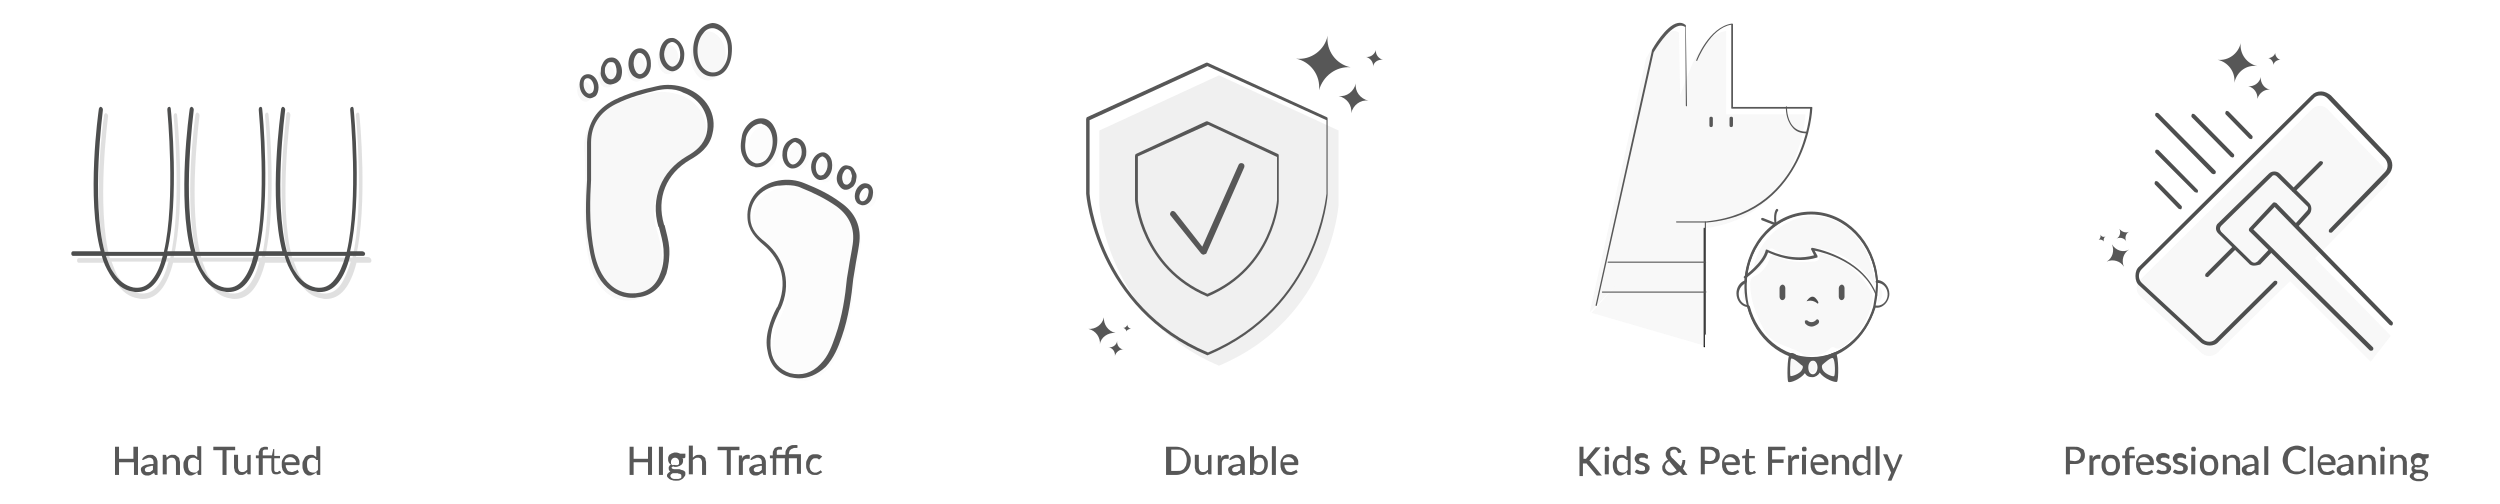 <?xml version="1.0" encoding="utf-8"?>
<!-- Generator: Adobe Illustrator 24.3.0, SVG Export Plug-In . SVG Version: 6.00 Build 0)  -->
<svg version="1.1" id="Layer_1" xmlns="http://www.w3.org/2000/svg" xmlns:xlink="http://www.w3.org/1999/xlink" x="0px" y="0px"
	 viewBox="0 0 434.8 87.6" style="enable-background:new 0 0 434.8 87.6;" xml:space="preserve">
<style type="text/css">
	.st0{fill:#575757;}
	.st1{opacity:0.5;}
	.st2{opacity:0.5;fill:#C3C3C3;enable-background:new    ;}
	.st3{fill:#4D4E4E;}
	.st4{fill:#4C4C4C;}
</style>
<g>
	<path class="st0" d="M207.1,80.1c0,0.4-0.1,0.7-0.2,1c-0.1,0.3-0.3,0.6-0.5,0.8c-0.2,0.2-0.5,0.4-0.8,0.5s-0.6,0.2-1,0.2h-1.8v-4.9
		h1.8c0.4,0,0.7,0.1,1,0.2s0.5,0.3,0.8,0.5c0.2,0.2,0.4,0.5,0.5,0.8C207.1,79.4,207.1,79.8,207.1,80.1z M206.4,80.1
		c0-0.3,0-0.5-0.1-0.8c-0.1-0.2-0.2-0.4-0.3-0.6s-0.3-0.3-0.5-0.4s-0.4-0.1-0.7-0.1h-1.1v3.7h1.1c0.3,0,0.5,0,0.7-0.1
		s0.4-0.2,0.5-0.4c0.1-0.2,0.3-0.4,0.3-0.6C206.3,80.7,206.4,80.4,206.4,80.1z M210.7,79.1v3.4h-0.4c-0.1,0-0.1,0-0.2-0.1v-0.3
		c-0.1,0.1-0.2,0.2-0.2,0.2c-0.1,0.1-0.2,0.1-0.3,0.2c-0.1,0-0.2,0.1-0.3,0.1s-0.2,0-0.3,0c-0.2,0-0.4,0-0.5-0.1s-0.3-0.2-0.4-0.3
		c-0.1-0.1-0.2-0.3-0.2-0.4c0-0.2-0.1-0.3-0.1-0.5v-2.2h0.7v2.2c0,0.2,0.1,0.4,0.2,0.6c0.1,0.1,0.3,0.2,0.5,0.2s0.3,0,0.5-0.1
		c0.1-0.1,0.3-0.2,0.4-0.3v-2.5L210.7,79.1L210.7,79.1z M212.3,79.8c0.1-0.2,0.2-0.4,0.4-0.5s0.3-0.2,0.6-0.2c0.1,0,0.1,0,0.2,0
		c0.1,0,0.1,0,0.2,0.1v0.5c0,0.1-0.1,0.1-0.1,0.1h-0.1c-0.1,0-0.1,0-0.2,0c-0.1,0-0.2,0-0.3,0s-0.2,0.1-0.2,0.1
		c-0.1,0.1-0.1,0.1-0.2,0.2c0,0.1-0.1,0.2-0.1,0.3v2.2h-0.7v-3.4h0.4c0.1,0,0.1,0,0.1,0s0,0.1,0.1,0.1L212.3,79.8z M215.9,81
		c-0.3,0-0.5,0-0.7,0.1c-0.2,0-0.3,0.1-0.5,0.1c-0.1,0.1-0.2,0.1-0.3,0.2s-0.1,0.2-0.1,0.2c0,0.1,0,0.2,0,0.2c0,0.1,0.1,0.1,0.1,0.2
		c0.1,0,0.1,0.1,0.2,0.1c0.1,0,0.1,0,0.2,0c0.1,0,0.2,0,0.3,0s0.2,0,0.2-0.1c0.1,0,0.1-0.1,0.2-0.1s0.1-0.1,0.2-0.2V81H215.9z
		 M214,79.6c0.2-0.2,0.4-0.3,0.6-0.4c0.2-0.1,0.5-0.1,0.7-0.1s0.4,0,0.5,0.1c0.2,0.1,0.3,0.2,0.4,0.3c0.1,0.1,0.2,0.3,0.2,0.4
		c0.1,0.2,0.1,0.3,0.1,0.5v2.2h-0.3c-0.1,0-0.1,0-0.1,0l-0.1-0.1l-0.1-0.3c-0.1,0.1-0.2,0.2-0.3,0.2c-0.1,0.1-0.2,0.1-0.3,0.2
		c-0.1,0-0.2,0.1-0.3,0.1s-0.2,0-0.4,0c-0.1,0-0.3,0-0.4-0.1c-0.1,0-0.2-0.1-0.3-0.2s-0.2-0.2-0.2-0.3c0-0.1-0.1-0.2-0.1-0.4
		c0-0.1,0-0.3,0.1-0.4s0.2-0.2,0.4-0.3c0.2-0.1,0.4-0.2,0.7-0.2c0.3-0.1,0.6-0.1,1-0.1v-0.3c0-0.3-0.1-0.5-0.2-0.6
		c-0.1-0.1-0.3-0.2-0.5-0.2c-0.1,0-0.3,0-0.4,0.1c-0.1,0-0.2,0.1-0.3,0.1s-0.1,0.1-0.2,0.1c-0.1,0-0.1,0.1-0.2,0.1h-0.1l-0.1-0.1
		L214,79.6z M218.1,81.7c0.1,0.1,0.2,0.2,0.4,0.3c0.1,0.1,0.3,0.1,0.4,0.1c0.3,0,0.5-0.1,0.7-0.3c0.2-0.2,0.3-0.5,0.3-1
		c0-0.4-0.1-0.7-0.2-0.9c-0.1-0.2-0.4-0.3-0.6-0.3c-0.2,0-0.4,0-0.5,0.1s-0.3,0.2-0.4,0.4L218.1,81.7L218.1,81.7z M218.1,79.6
		c0.1-0.2,0.3-0.3,0.5-0.4s0.4-0.1,0.6-0.1c0.2,0,0.4,0,0.5,0.1c0.2,0.1,0.3,0.2,0.4,0.3c0.1,0.1,0.2,0.3,0.3,0.5s0.1,0.4,0.1,0.7
		c0,0.3,0,0.5-0.1,0.8c-0.1,0.2-0.2,0.4-0.3,0.6s-0.3,0.3-0.5,0.4s-0.4,0.1-0.6,0.1c-0.1,0-0.2,0-0.3,0s-0.2-0.1-0.3-0.1
		s-0.1-0.1-0.2-0.1c-0.1-0.1-0.1-0.1-0.2-0.2v0.3c0,0.1-0.1,0.1-0.2,0.1h-0.4v-5h0.7V79.6z M221.9,77.6v5h-0.7v-5H221.9z
		 M225.1,80.5c0-0.1,0-0.3-0.1-0.4c0-0.1-0.1-0.2-0.2-0.3c-0.1-0.1-0.2-0.1-0.3-0.2c-0.1,0-0.2-0.1-0.4-0.1c-0.3,0-0.5,0.1-0.7,0.2
		c-0.2,0.2-0.3,0.4-0.3,0.7h2V80.5z M225.7,82.1c-0.1,0.1-0.2,0.2-0.3,0.2c-0.1,0.1-0.2,0.1-0.3,0.2c-0.1,0-0.2,0.1-0.4,0.1
		c-0.1,0-0.3,0-0.4,0c-0.2,0-0.5,0-0.7-0.1s-0.4-0.2-0.5-0.4c-0.1-0.2-0.3-0.3-0.3-0.6c-0.1-0.2-0.1-0.5-0.1-0.8
		c0-0.2,0-0.5,0.1-0.7s0.2-0.4,0.3-0.5c0.1-0.2,0.3-0.3,0.5-0.4s0.4-0.1,0.7-0.1c0.2,0,0.4,0,0.6,0.1c0.2,0.1,0.3,0.2,0.5,0.3
		c0.1,0.1,0.2,0.3,0.3,0.5s0.1,0.4,0.1,0.7c0,0.1,0,0.2,0,0.2l-0.1,0.1h-2.3c0,0.2,0,0.4,0.1,0.5c0.1,0.2,0.1,0.3,0.2,0.4
		c0.1,0.1,0.2,0.2,0.3,0.2s0.3,0.1,0.4,0.1c0.1,0,0.3,0,0.4-0.1c0.1,0,0.2-0.1,0.3-0.1s0.1-0.1,0.2-0.1c0.1,0,0.1-0.1,0.1-0.1
		c0.1,0,0.1,0,0.1,0.1L225.7,82.1z"/>
	<path class="st0" d="M234.9,11.7c-2.5-0.5-4.3-2.9-4-5.5c-0.5,2.5-2.9,4.3-5.5,4c2.5,0.5,4.3,2.9,4,5.5
		C230.1,13.2,232.4,11.5,234.9,11.7C234.9,11.8,234.9,11.8,234.9,11.7C234.9,11.8,234.9,11.8,234.9,11.7z"/>
	<path class="st0" d="M238,17.5c-1.4-0.3-2.4-1.6-2.2-3c-0.3,1.4-1.6,2.4-3,2.2c1.4,0.3,2.4,1.6,2.2,3
		C235.3,18.3,236.6,17.3,238,17.5z"/>
	<path class="st0" d="M240.5,10.4c-0.7-0.2-1.3-0.9-1.2-1.7c-0.2,0.7-0.9,1.3-1.7,1.2c0.7,0.2,1.3,0.9,1.2,1.7
		C238.9,10.8,239.7,10.3,240.5,10.4z"/>
	<path class="st0" d="M194,57.9c-1.3-0.3-2.1-1.5-2-2.7c-0.3,1.3-1.5,2.1-2.7,2c1.3,0.3,2.1,1.5,2,2.7
		C191.4,58.7,192.7,57.8,194,57.9z"/>
	<path class="st0" d="M195.4,60.8c-0.7-0.1-1.2-0.8-1.1-1.5c-0.1,0.7-0.8,1.2-1.5,1.1c0.7,0.1,1.2,0.8,1.1,1.5
		C194.1,61.2,194.8,60.7,195.4,60.8L195.4,60.8z"/>
	<path class="st0" d="M196.7,57.2c-0.4-0.1-0.7-0.5-0.6-0.8c-0.1,0.4-0.5,0.7-0.8,0.6c0.4,0.1,0.7,0.5,0.6,0.8
		C195.9,57.4,196.3,57.2,196.7,57.2z"/>
	<g class="st1">
		<path class="st2" d="M212,13.1l-20.8,9.6v13c0,0,1.4,19.7,20.8,27.9c19.4-8.1,20.8-27.9,20.8-27.9v-13L212,13.1z"/>
	</g>
	<path class="st0" d="M210,61.8C209.9,61.8,209.9,61.8,210,61.8c-19.4-8.1-21.1-27.9-21.1-28.1v-13c0-0.1,0.1-0.2,0.1-0.3l20.8-9.5
		c0.1,0,0.1,0,0.2,0l20.8,9.5c0.1,0.1,0.1,0.1,0.1,0.3v13C231,33.9,229.4,53.7,210,61.8C210.1,61.8,210.1,61.8,210,61.8z
		 M189.5,20.9v12.8c0,0.2,1.6,19.6,20.6,27.6c19-8,20.5-27.4,20.6-27.6V20.9L210,11.5L189.5,20.9z"/>
	<path class="st0" d="M210,51.6C209.9,51.6,209.9,51.6,210,51.6c-11.6-4.9-12.6-16.7-12.6-16.8v-7.7c0-0.1,0.1-0.2,0.1-0.3l12.3-5.7
		c0.1,0,0.1,0,0.2,0l12.3,5.7c0.1,0.1,0.1,0.1,0.1,0.3v7.7C222.5,35,221.6,46.7,210,51.6C210.1,51.6,210.1,51.6,210,51.6z
		 M197.9,27.2v7.6c0,0.1,0.9,11.5,12.1,16.3c11.2-4.7,12.1-16.2,12.1-16.3v-7.5l-12-5.6L197.9,27.2z"/>
	<path class="st0" d="M209.3,44.3c-0.1,0-0.3-0.1-0.4-0.2l-5.3-6.6c-0.2-0.2-0.1-0.5,0.1-0.7c0.2-0.2,0.5-0.1,0.7,0.1l4.7,6
		l6.3-14.2c0.1-0.3,0.4-0.4,0.7-0.3c0.3,0.1,0.4,0.4,0.3,0.7l-6.6,15C209.7,44.2,209.5,44.2,209.3,44.3z"/>
	<g class="st1">
		<g class="st1">
			<g class="st1">
				<path class="st2" d="M148.6,49.2c-0.3,3.4-0.9,6.8-2,10c-0.7,1.8-1.4,3.7-2.8,5.1c-1.6,1.6-3.5,2.3-5.7,1.7
					c-2.1-0.5-3.3-2-3.6-4.1c-0.3-1.4-0.1-2.6,0.2-4c0.3-1.2,0.8-2.4,1.4-3.5c1.9-4.1,1-8.3-2.5-11.2c-1.4-1.2-2.6-2.5-2.7-4.4
					c-0.2-3,1.9-5.6,5.1-6.1c1.5-0.3,3-0.1,4.4,0.4c2.2,0.9,4.3,1.9,6.2,3.3c2.4,1.8,3.5,4.1,3,7C149.4,45.2,149,47.2,148.6,49.2z"
					/>
			</g>
		</g>
		<g class="st1">
			<g class="st1">
				<path class="st2" d="M130.2,24.9c0.1-0.8,0.5-1.8,1.5-2.5c1.2-0.9,2.6-0.7,3.4,0.6c1,1.7,0.6,4.5-0.9,5.8
					c-1.3,1.2-2.9,0.8-3.7-0.7C130.1,27.3,130,26.3,130.2,24.9z"/>
			</g>
		</g>
		<g class="st1">
			<g class="st1">
				<path class="st2" d="M140.6,27.6c-0.2,1.2-1.2,2.1-2,2s-1.4-1.2-1.3-2.4v-0.1c0.1-1.2,1.1-2.2,2-2.1
					C140.2,25.1,140.8,26.4,140.6,27.6z"/>
			</g>
		</g>
		<g class="st1">
			<g class="st1">
				<path class="st2" d="M145.2,29.9c-0.2,1.1-1,1.9-1.8,1.8c-0.7-0.1-1.3-1.2-1.1-2.2s0.9-1.9,1.8-1.8
					C144.9,27.6,145.4,28.7,145.2,29.9z"/>
			</g>
		</g>
		<g class="st1">
			<g class="st1">
				<path class="st2" d="M149.4,31.8c0,0.3-0.2,0.7-0.4,1c-0.3,0.4-0.7,0.6-1.2,0.5s-0.7-0.4-0.9-0.8c-0.2-0.7-0.1-1.3,0.2-1.9
					c0.3-0.5,0.6-0.9,1.2-0.7c0.7,0.1,0.9,0.6,1,1.2C149.5,31.2,149.5,31.5,149.4,31.8z"/>
			</g>
		</g>
		<g class="st1">
			<g class="st1">
				<path class="st2" d="M152.4,34.5c-0.1,0.9-0.8,1.6-1.6,1.6c-0.6-0.1-1-0.8-0.8-1.6c0.1-0.9,0.9-1.6,1.6-1.5
					C152.2,33.1,152.5,33.7,152.4,34.5z"/>
			</g>
		</g>
	</g>
	<path class="st0" d="M139,65.8c-0.5,0-1.1-0.1-1.6-0.2c-2.1-0.6-3.5-2.1-3.9-4.5c-0.3-1.3-0.2-2.7,0.2-4.1c0.3-1.2,0.8-2.4,1.4-3.5
		l0.1-0.1c1.8-4,0.9-8-2.4-10.8c-1.3-1.1-2.7-2.5-2.8-4.7c-0.2-3.2,2-5.9,5.4-6.5c1.6-0.3,3.2-0.1,4.6,0.5c2,0.8,4.2,1.8,6.2,3.3
		c2.6,1.8,3.7,4.3,3.2,7.4c-0.2,1.4-0.5,2.7-0.7,4.1c-0.1,0.6-0.2,1.2-0.3,1.8c-0.3,3-0.8,6.7-2,10.1c-0.6,1.8-1.4,3.7-2.8,5.2
		C142.1,65.2,140.5,65.8,139,65.8z M136.7,32.2c-0.5,0-0.9,0.1-1.5,0.1c-3,0.5-4.9,2.9-4.7,5.7c0.1,1.9,1.3,3.1,2.6,4.1
		c3.6,3,4.6,7.5,2.6,11.7l-0.1,0.1c-0.5,1.1-1,2.2-1.3,3.3c-0.3,1.4-0.4,2.6-0.2,3.8c0.3,2,1.5,3.3,3.3,3.9c2,0.5,3.8,0,5.3-1.6
		c1.4-1.4,2-3.2,2.6-4.9c1.2-3.4,1.7-6.9,2-10c0.1-0.6,0.2-1.2,0.3-1.8c0.2-1.4,0.5-2.7,0.7-4.1c0.4-2.7-0.5-4.9-2.8-6.6
		c-2-1.4-4.1-2.4-6.1-3.2C138.6,32.3,137.7,32.2,136.7,32.2z"/>
	<path class="st0" d="M131.6,29.1c-0.1,0-0.3,0-0.4-0.1c-0.8-0.1-1.5-0.7-1.9-1.6c-0.5-0.9-0.6-2-0.3-3.5c0.1-1,0.7-2,1.6-2.7
		c0.7-0.5,1.4-0.7,2.2-0.6c0.7,0.1,1.4,0.6,1.8,1.4c1.1,1.8,0.6,4.8-0.9,6.2C133,28.9,132.3,29.1,131.6,29.1z M132.3,21.5
		c-0.4,0-0.9,0.2-1.3,0.5c-1,0.8-1.3,1.8-1.3,2.2c-0.2,1.2-0.1,2.2,0.3,3c0.3,0.6,0.8,1,1.4,1.2c0.5,0.1,1.2-0.1,1.7-0.5
		c1.3-1.2,1.7-3.7,0.8-5.3c-0.3-0.5-0.8-0.9-1.3-1C132.5,21.5,132.4,21.5,132.3,21.5z"/>
	<path class="st0" d="M137.9,29.3c-0.1,0-0.1,0-0.2,0c-1-0.1-1.8-1.4-1.6-2.8c0-0.1,0-0.1,0-0.1c0.1-0.8,0.5-1.6,1.2-2
		c0.4-0.3,0.9-0.5,1.3-0.4s0.8,0.3,1.1,0.7c0.5,0.6,0.6,1.5,0.5,2.3C139.9,28.3,138.9,29.3,137.9,29.3z M138.3,24.7
		c-0.2,0-0.4,0.1-0.6,0.3c-0.4,0.3-0.7,0.9-0.8,1.5v0.1c-0.1,1,0.3,1.9,0.9,2c0.6,0.1,1.4-0.7,1.6-1.7c0.1-0.6,0-1.3-0.3-1.7
		c-0.1-0.1-0.3-0.3-0.6-0.4C138.4,24.7,138.3,24.7,138.3,24.7z"/>
	<path class="st0" d="M142.8,31.3c-0.1,0-0.1,0-0.3,0c-0.9-0.2-1.6-1.4-1.4-2.7c0.2-1.3,1.2-2.2,2.2-2.1c0.4,0.1,0.7,0.3,1,0.7
		c0.4,0.5,0.5,1.3,0.4,2.1c-0.1,0.7-0.5,1.4-1.1,1.8C143.4,31.2,143,31.3,142.8,31.3z M143.1,27.2c-0.5,0-1.1,0.7-1.2,1.5
		c-0.1,0.9,0.2,1.7,0.7,1.8c0.2,0.1,0.5-0.1,0.6-0.1c0.3-0.3,0.6-0.7,0.7-1.3c0.1-0.5,0-1.2-0.3-1.5
		C143.6,27.5,143.4,27.4,143.1,27.2C143.2,27.2,143.1,27.2,143.1,27.2z"/>
	<path class="st0" d="M147.2,33c-0.1,0-0.2,0-0.3,0c-0.5-0.1-0.9-0.5-1.2-1.1c-0.3-0.7-0.2-1.5,0.2-2.2s0.9-1.1,1.6-0.9
		c1,0.1,1.2,1.1,1.4,1.4c0.1,0.3,0.1,0.6,0,1c0,0.4-0.2,0.8-0.5,1.2C148,32.7,147.6,33,147.2,33z M147.4,29.4
		c-0.2,0-0.5,0.1-0.7,0.6c-0.3,0.5-0.3,1.1-0.1,1.6c0.1,0.4,0.4,0.5,0.5,0.5c0.3,0.1,0.5-0.1,0.7-0.3s0.3-0.5,0.3-0.8
		c0.1-0.3,0.1-0.5,0-0.7C148,29.7,147.8,29.5,147.4,29.4L147.4,29.4z"/>
	<path class="st0" d="M150.1,35.7c-0.1,0-0.1,0-0.2,0c-0.3-0.1-0.7-0.2-0.9-0.5c-0.3-0.4-0.4-0.9-0.3-1.5c0.2-1.2,1.2-2,2-1.8
		c0.8,0.1,1.3,0.9,1.1,2C151.7,34.9,150.9,35.7,150.1,35.7z M150.6,32.7c-0.4,0-0.9,0.5-1.1,1.2c-0.1,0.3,0,0.7,0.1,0.9
		c0.1,0.1,0.2,0.2,0.3,0.2c0.5,0.1,1-0.5,1.1-1.2C151.1,33.5,151.2,32.7,150.6,32.7C150.7,32.7,150.6,32.7,150.6,32.7z"/>
	<g class="st1">
		<g class="st1">
			<path class="st2" d="M101.8,32.2c-0.2,3.7-0.3,7.5,0.3,11.2c0.3,2.1,0.8,4.2,2,6c1.4,2,3.4,3.1,5.8,2.8s3.9-1.6,4.7-3.9
				c0.5-1.4,0.7-2.8,0.5-4.3c-0.1-1.4-0.5-2.7-0.9-4c-1.4-4.8,0.5-9.2,4.7-11.7c1.8-1,3.3-2.2,3.7-4.3c0.8-3.2-1.1-6.4-4.4-7.5
				c-1.6-0.5-3.3-0.7-4.9-0.3c-2.5,0.6-4.9,1.2-7.2,2.4c-2.9,1.4-4.5,3.8-4.5,7C101.8,27.9,101.8,30.1,101.8,32.2z"/>
		</g>
		<g class="st1">
			<path class="st2" d="M126.2,9.4c0-0.9-0.3-2-1.2-3c-1.2-1.3-2.7-1.2-3.8,0.1c-1.4,1.6-1.4,4.7-0.1,6.4c1.2,1.5,3,1.4,4.1-0.1
				C125.9,12,126.2,10.9,126.2,9.4z"/>
		</g>
		<g class="st1">
			<path class="st2" d="M114.4,10.4c0,1.3,0.8,2.5,1.8,2.5c0.9,0,1.8-1,1.8-2.4v-0.1c0.1-1.4-0.8-2.6-1.8-2.6
				C115.3,7.9,114.4,9.1,114.4,10.4z"/>
		</g>
		<g class="st1">
			<path class="st2" d="M109.1,12c0,1.2,0.7,2.2,1.6,2.2s1.6-1,1.6-2.2s-0.7-2.2-1.6-2.2C109.8,9.7,109.1,10.7,109.1,12z"/>
		</g>
		<g class="st1">
			<path class="st2" d="M104.1,13.3c0,0.4,0.1,0.7,0.3,1.2c0.3,0.5,0.6,0.7,1.2,0.7s0.8-0.3,1.1-0.7c0.3-0.7,0.4-1.4,0.1-2.1
				c-0.2-0.5-0.5-1-1.2-1.1c-0.7,0-1,0.5-1.3,1.1C104.1,12.7,104.1,13,104.1,13.3z"/>
		</g>
		<g class="st1">
			<path class="st2" d="M100.4,15.7c0,1,0.6,1.9,1.4,2c0.7,0,1.2-0.7,1.2-1.6c0-1-0.7-1.9-1.5-1.9C100.9,14.2,100.4,14.8,100.4,15.7
				z"/>
		</g>
	</g>
	<path class="st0" d="M110,51.8c-2.2,0-4.1-1.1-5.5-3c-1.3-1.9-1.8-4.1-2.1-6.2c-0.7-3.9-0.5-7.9-0.3-11.3c0-0.7,0-1.4,0-2
		c0-1.5,0-3,0-4.5c0.1-3.4,1.6-5.8,4.7-7.4c2.4-1.2,5.1-1.9,7.4-2.4c1.6-0.4,3.4-0.3,5.1,0.3c3.5,1.3,5.5,4.6,4.6,8
		c-0.5,2.3-2.3,3.6-3.9,4.5c-4.1,2.4-5.9,6.6-4.5,11.3l0.1,0.1c0.3,1.3,0.7,2.6,0.8,3.9c0.1,1.6-0.1,3.1-0.5,4.5
		c-0.9,2.4-2.6,3.9-5,4.1C110.5,51.8,110.3,51.8,110,51.8z M116.1,15.5c-0.6,0-1.2,0.1-1.8,0.2c-2.2,0.5-4.8,1.2-7.2,2.4
		c-2.8,1.4-4.3,3.7-4.3,6.7c0,1.5,0,3,0,4.5c0,0.7,0,1.4,0,2c-0.2,3.3-0.3,7.2,0.3,11.2c0.3,2,0.8,4.1,2,5.8c1.4,2,3.3,2.9,5.5,2.7
		c2.1-0.2,3.6-1.4,4.3-3.6c0.5-1.3,0.6-2.6,0.5-4.1c-0.1-1.3-0.5-2.6-0.8-3.8l-0.1-0.1c-1.4-4.9,0.5-9.6,4.9-12.2c1.6-0.9,3-2,3.5-4
		c0.7-3-1-6-4.1-7.1C118.1,15.7,117.1,15.5,116.1,15.5z"/>
	<path class="st0" d="M123.9,13.3c-0.9,0-1.7-0.4-2.3-1.2c-1.4-1.8-1.4-5.1,0.1-6.9c0.6-0.7,1.4-1.1,2.2-1.2c0.8,0,1.6,0.4,2.2,1.1
		c0.8,0.9,1.2,2.1,1.2,3.3c0,1.6-0.3,2.7-1,3.7C125.7,12.9,124.9,13.3,123.9,13.3z M123.9,4.9c-0.6,0-1.2,0.3-1.6,0.9
		c-1.3,1.5-1.3,4.4-0.1,5.9c0.5,0.6,1.2,0.9,1.8,0.9c0.7,0,1.3-0.3,1.8-1c0.6-0.8,0.9-1.8,0.8-3.2c0-0.5-0.1-1.6-1-2.7
		C125,5.2,124.5,4.9,123.9,4.9z"/>
	<path class="st0" d="M116.9,12.4L116.9,12.4c-1.2-0.1-2.2-1.4-2.2-2.9c0-0.9,0.3-1.8,0.9-2.4c0.4-0.4,0.8-0.5,1.3-0.5
		s0.9,0.3,1.3,0.7c0.5,0.6,0.9,1.5,0.8,2.4v0C119,11.2,118,12.4,116.9,12.4z M116.9,7.3c-0.3,0-0.5,0.2-0.7,0.3
		c-0.4,0.4-0.7,1.2-0.7,1.8c0,1.1,0.7,2.1,1.4,2.2c0.7,0,1.4-0.9,1.4-2V9.5c0-0.7-0.2-1.4-0.6-1.8C117.5,7.5,117.2,7.3,116.9,7.3z"
		/>
	<path class="st0" d="M111.3,13.7c-0.4,0-0.8-0.2-1.2-0.5c-0.5-0.5-0.8-1.3-0.8-2.1c0-0.9,0.3-1.7,0.8-2.2c0.3-0.3,0.7-0.5,1.2-0.5
		c1.1,0,1.9,1.2,1.9,2.6C113.3,12.5,112.5,13.6,111.3,13.7C111.4,13.7,111.4,13.7,111.3,13.7z M110.2,11c0,0.6,0.2,1.2,0.5,1.6
		c0.1,0.1,0.3,0.3,0.6,0.3c0.6,0,1.2-0.9,1.2-1.8s-0.5-1.8-1.2-1.9c-0.3,0-0.5,0.1-0.6,0.3C110.4,9.8,110.2,10.4,110.2,11z"/>
	<path class="st0" d="M106.2,14.7c-0.6,0-1.1-0.3-1.4-0.9c-0.3-0.5-0.4-0.9-0.3-1.4c0-0.4,0-0.7,0.2-1.1s0.5-1.3,1.7-1.3
		c0.7,0,1.3,0.5,1.6,1.4c0.3,0.8,0.2,1.7-0.1,2.4C107.4,14.4,106.9,14.6,106.2,14.7C106.2,14.7,106.3,14.7,106.2,14.7z M106.2,10.8
		c-0.4,0-0.6,0.2-0.9,0.8c-0.1,0.2-0.1,0.5-0.1,0.8s0.1,0.6,0.3,0.9c0.2,0.4,0.5,0.5,0.8,0.5s0.5-0.2,0.7-0.5
		c0.3-0.5,0.3-1.2,0.1-1.8C106.9,10.8,106.6,10.8,106.2,10.8C106.2,10.8,106.3,10.8,106.2,10.8z"/>
	<path class="st0" d="M102.6,17.1C102.5,17.1,102.5,17.1,102.6,17.1c-1-0.1-1.8-1.1-1.8-2.4c0-1.1,0.6-1.8,1.5-1.8s1.8,1,1.8,2.3
		c0,0.6-0.2,1.2-0.5,1.5C103.3,16.9,102.9,17.1,102.6,17.1z M102.2,13.6c-0.7,0-0.7,0.8-0.7,1.1c0,0.8,0.5,1.6,1,1.6
		c0.2,0,0.3-0.1,0.5-0.2c0.2-0.2,0.3-0.5,0.3-0.9C103.3,14.4,102.8,13.6,102.2,13.6z"/>
	<path class="st0" d="M113.4,77.7v4.9h-0.7v-2.2h-2.5v2.2h-0.7v-4.9h0.7v2.1h2.5v-2.1H113.4z M115.3,82.6h-0.7v-4.9h0.7V82.6z
		 M117.5,80.9c0.1,0,0.2,0,0.3,0c0.1,0,0.2-0.1,0.2-0.1c0.1-0.1,0.1-0.1,0.1-0.2s0-0.2,0-0.3c0-0.2-0.1-0.4-0.2-0.5
		s-0.3-0.2-0.5-0.2s-0.4,0.1-0.5,0.2s-0.2,0.3-0.2,0.5c0,0.1,0,0.2,0,0.3c0,0.1,0.1,0.1,0.1,0.2c0.1,0.1,0.1,0.1,0.2,0.1
		C117.3,80.8,117.4,80.9,117.5,80.9z M118.5,82.7c0-0.1,0-0.1-0.1-0.2c0,0-0.1-0.1-0.2-0.1s-0.2,0-0.3-0.1c-0.1,0-0.2,0-0.3,0
		c-0.1,0-0.2,0-0.3,0c-0.1,0-0.2,0-0.3,0c-0.1,0.1-0.2,0.1-0.3,0.2c-0.1,0.1-0.1,0.2-0.1,0.3c0,0.1,0,0.1,0.1,0.2
		c0,0.1,0.1,0.1,0.2,0.2c0.1,0,0.2,0.1,0.3,0.1c0.1,0,0.3,0,0.4,0c0.2,0,0.3,0,0.4,0s0.2-0.1,0.3-0.1c0.1,0,0.2-0.1,0.2-0.2
		C118.5,82.9,118.5,82.8,118.5,82.7z M119.2,79.3v0.2c0,0.1-0.1,0.1-0.2,0.2l-0.3,0c0,0.1,0.1,0.1,0.1,0.2s0,0.2,0,0.2
		c0,0.2,0,0.3-0.1,0.5c-0.1,0.1-0.2,0.3-0.3,0.3c-0.1,0.1-0.3,0.2-0.4,0.2c-0.2,0.1-0.3,0.1-0.5,0.1s-0.3,0-0.4-0.1
		c-0.1,0-0.1,0.1-0.2,0.1l-0.1,0.1c0,0.1,0,0.1,0.1,0.2c0.1,0,0.2,0.1,0.3,0.1c0.1,0,0.2,0,0.4,0c0.1,0,0.3,0,0.4,0s0.3,0,0.4,0.1
		c0.1,0,0.3,0.1,0.4,0.1c0.1,0.1,0.2,0.1,0.3,0.2c0.1,0.1,0.1,0.2,0.1,0.4c0,0.1,0,0.3-0.1,0.4s-0.2,0.3-0.3,0.4s-0.3,0.2-0.5,0.3
		c-0.2,0.1-0.4,0.1-0.7,0.1c-0.3,0-0.5,0-0.7-0.1c-0.2,0-0.3-0.1-0.5-0.2c-0.1-0.1-0.2-0.2-0.3-0.3c-0.1-0.1-0.1-0.2-0.1-0.3
		c0-0.2,0.1-0.3,0.2-0.4s0.2-0.2,0.4-0.3c-0.1,0-0.2-0.1-0.2-0.2c-0.1-0.1-0.1-0.2-0.1-0.3c0,0,0-0.1,0-0.2s0-0.1,0.1-0.2
		c0-0.1,0.1-0.1,0.1-0.2c0.1,0,0.1-0.1,0.2-0.1c-0.2-0.1-0.3-0.2-0.4-0.4c-0.1-0.2-0.1-0.3-0.1-0.6c0-0.2,0-0.3,0.1-0.5
		s0.2-0.3,0.3-0.3c0.1-0.1,0.3-0.2,0.4-0.2c0.2-0.1,0.3-0.1,0.5-0.1c0.3,0,0.6,0.1,0.8,0.2h0.9V79.3z M120.5,79.6
		c0.1-0.1,0.3-0.3,0.5-0.4s0.4-0.1,0.6-0.1s0.4,0,0.5,0.1s0.3,0.2,0.4,0.3c0.1,0.1,0.2,0.2,0.2,0.4c0,0.2,0.1,0.3,0.1,0.5v2.2h-0.7
		v-2.2c0-0.2-0.1-0.4-0.2-0.6c-0.1-0.1-0.3-0.2-0.5-0.2s-0.3,0-0.5,0.1c-0.1,0.1-0.3,0.2-0.4,0.3v2.5h-0.7v-5h0.7V79.6z M128.6,78.3
		h-1.5v4.3h-0.7v-4.3h-1.6v-0.6h3.8V78.3z M129,79.8c0.1-0.2,0.2-0.4,0.4-0.5s0.3-0.2,0.6-0.2c0.1,0,0.1,0,0.2,0
		c0.1,0,0.1,0,0.2,0.1v0.5c0,0.1-0.1,0.1-0.1,0.1h-0.1c-0.1,0-0.1,0-0.2,0c-0.1,0-0.2,0-0.3,0s-0.2,0.1-0.2,0.1
		c-0.1,0.1-0.1,0.1-0.2,0.2c0,0.1-0.1,0.2-0.1,0.3v2.2h-0.7v-3.4h0.4c0.1,0,0.1,0,0.1,0s0,0.1,0.1,0.1L129,79.8z M132.7,81
		c-0.3,0-0.5,0-0.7,0.1c-0.2,0-0.3,0.1-0.5,0.1c-0.1,0.1-0.2,0.1-0.3,0.2s-0.1,0.2-0.1,0.2c0,0.1,0,0.2,0,0.2c0,0.1,0.1,0.1,0.1,0.2
		c0.1,0,0.1,0.1,0.2,0.1c0.1,0,0.1,0,0.2,0c0.1,0,0.2,0,0.3,0s0.2,0,0.2-0.1c0.1,0,0.1-0.1,0.2-0.1c0.1-0.1,0.1-0.1,0.2-0.2V81
		H132.7z M130.7,79.6c0.2-0.2,0.4-0.3,0.6-0.4c0.2-0.1,0.5-0.1,0.7-0.1s0.4,0,0.5,0.1c0.2,0.1,0.3,0.2,0.4,0.3
		c0.1,0.1,0.2,0.3,0.2,0.4c0.1,0.2,0.1,0.3,0.1,0.5v2.2h-0.3c-0.1,0-0.1,0-0.1,0l-0.1-0.1l-0.1-0.3c-0.1,0.1-0.2,0.2-0.3,0.2
		c-0.1,0.1-0.2,0.1-0.3,0.2c-0.1,0-0.2,0.1-0.3,0.1s-0.2,0-0.4,0c-0.1,0-0.3,0-0.4-0.1c-0.1,0-0.2-0.1-0.3-0.2s-0.2-0.2-0.2-0.3
		c0-0.1-0.1-0.2-0.1-0.4c0-0.1,0-0.3,0.1-0.4s0.2-0.2,0.4-0.3c0.2-0.1,0.4-0.2,0.7-0.2c0.3-0.1,0.6-0.1,1-0.1v-0.3
		c0-0.3-0.1-0.5-0.2-0.6c-0.1-0.1-0.3-0.2-0.5-0.2c-0.1,0-0.3,0-0.4,0.1c-0.1,0-0.2,0.1-0.3,0.1s-0.1,0.1-0.2,0.1
		c-0.1,0-0.1,0.1-0.2,0.1h-0.1l-0.1-0.1L130.7,79.6z M134.4,82.6v-2.9H134c-0.1,0-0.1,0-0.1-0.1v-0.1v-0.3h0.5v-0.3
		c0-0.2,0-0.4,0.1-0.5c0.1-0.2,0.1-0.3,0.2-0.4c0.1-0.1,0.2-0.2,0.4-0.2c0.1-0.1,0.3-0.1,0.5-0.1s0.3,0,0.4,0.1v0.3c0,0,0,0,0,0.1
		c0,0,0,0-0.1,0h-0.1h-0.1c-0.1,0-0.2,0-0.3,0s-0.2,0.1-0.2,0.1c-0.1,0.1-0.1,0.1-0.1,0.2s0,0.2,0,0.4v0.2h1.5v-0.2
		c0-0.2,0-0.4,0.1-0.6s0.2-0.3,0.3-0.5c0.1-0.1,0.3-0.2,0.5-0.3c0.2-0.1,0.4-0.1,0.7-0.1c0.1,0,0.2,0,0.3,0s0.2,0,0.2,0.1v0.3
		c0,0,0,0.1-0.1,0.1s-0.1,0-0.2,0c-0.2,0-0.4,0-0.5,0.1c-0.1,0-0.3,0.1-0.4,0.2c-0.1,0.1-0.2,0.2-0.2,0.3c0,0.1-0.1,0.3-0.1,0.4V79
		h2.1v3.4h-0.7v-2.7h-1.4v2.9h-0.7v-2.9H135v2.9H134.4z M142.6,79.8L142.6,79.8c-0.1,0.1-0.1,0.1-0.1,0.1h-0.1l-0.1-0.1
		c-0.1,0-0.1-0.1-0.2-0.1c-0.1,0-0.2,0-0.3,0c-0.2,0-0.3,0-0.4,0.1c-0.1,0.1-0.2,0.1-0.3,0.3c-0.1,0.1-0.1,0.2-0.2,0.4
		c0,0.2-0.1,0.3-0.1,0.5s0,0.4,0.1,0.5c0,0.2,0.1,0.3,0.2,0.4c0.1,0.1,0.2,0.2,0.3,0.2c0.1,0.1,0.3,0.1,0.4,0.1c0.1,0,0.3,0,0.4-0.1
		c0.1,0,0.2-0.1,0.2-0.1c0.1,0,0.1-0.1,0.2-0.1l0.1-0.1c0.1,0,0.1,0,0.1,0.1l0.2,0.2c-0.1,0.1-0.2,0.2-0.3,0.2
		c-0.1,0.1-0.2,0.1-0.3,0.2c-0.1,0-0.2,0.1-0.3,0.1s-0.2,0-0.4,0s-0.4,0-0.6-0.1c-0.2-0.1-0.3-0.2-0.5-0.3c-0.1-0.2-0.2-0.3-0.3-0.6
		c-0.1-0.2-0.1-0.5-0.1-0.8s0-0.5,0.1-0.7s0.2-0.4,0.3-0.6s0.3-0.3,0.5-0.4s0.4-0.1,0.7-0.1c0.2,0,0.5,0,0.7,0.1s0.4,0.2,0.5,0.3
		L142.6,79.8z"/>
	<path class="st0" d="M360.8,80.2c0.2,0,0.3,0,0.5-0.1c0.1,0,0.3-0.1,0.3-0.2c0.1-0.1,0.2-0.2,0.2-0.3c0-0.1,0.1-0.3,0.1-0.4
		c0-0.3-0.1-0.5-0.3-0.7c-0.2-0.2-0.5-0.3-0.8-0.3H360v1.9L360.8,80.2L360.8,80.2z M360.8,77.7c0.3,0,0.6,0,0.8,0.1
		c0.2,0.1,0.4,0.2,0.6,0.3c0.2,0.1,0.3,0.3,0.3,0.5c0.1,0.2,0.1,0.4,0.1,0.6s0,0.4-0.1,0.6s-0.2,0.4-0.3,0.5
		c-0.2,0.1-0.3,0.2-0.6,0.3c-0.2,0.1-0.5,0.1-0.8,0.1H360v1.8h-0.7v-4.8H360.8z M363.9,79.8c0.1-0.2,0.2-0.4,0.4-0.5
		c0.2-0.1,0.3-0.2,0.6-0.2c0.1,0,0.1,0,0.2,0s0.1,0,0.2,0.1v0.5c0,0.1-0.1,0.1-0.1,0.1h-0.1c-0.1,0-0.1,0-0.2,0s-0.2,0-0.3,0
		c-0.1,0-0.2,0.1-0.2,0.1c-0.1,0.1-0.1,0.1-0.2,0.2s-0.1,0.2-0.1,0.3v2.2h-0.7v-3.4h0.4c0.1,0,0.1,0,0.1,0s0,0.1,0.1,0.1L363.9,79.8
		z M367.1,79.1c0.3,0,0.5,0,0.7,0.1s0.4,0.2,0.5,0.4c0.1,0.2,0.3,0.3,0.3,0.6c0.1,0.2,0.1,0.5,0.1,0.7c0,0.3,0,0.5-0.1,0.7
		s-0.2,0.4-0.3,0.6c-0.1,0.2-0.3,0.3-0.5,0.4s-0.4,0.1-0.7,0.1c-0.3,0-0.5,0-0.7-0.1s-0.4-0.2-0.5-0.4c-0.1-0.2-0.3-0.3-0.3-0.6
		c-0.1-0.2-0.1-0.5-0.1-0.7c0-0.3,0-0.5,0.1-0.7s0.2-0.4,0.3-0.6c0.1-0.2,0.3-0.3,0.5-0.4S366.8,79.1,367.1,79.1z M367.1,82.1
		c0.3,0,0.6-0.1,0.7-0.3c0.2-0.2,0.2-0.5,0.2-0.9s-0.1-0.7-0.2-0.9c-0.2-0.2-0.4-0.3-0.7-0.3c-0.3,0-0.6,0.1-0.7,0.3
		c-0.2,0.2-0.2,0.5-0.2,0.9s0.1,0.7,0.2,0.9S366.7,82.1,367.1,82.1z M369.6,82.6v-2.9h-0.4c-0.1,0-0.1,0-0.1-0.1v-0.1v-0.3h0.5v-0.3
		c0-0.2,0-0.4,0.1-0.5c0.1-0.2,0.1-0.3,0.2-0.4s0.2-0.2,0.4-0.2c0.1-0.1,0.3-0.1,0.5-0.1s0.3,0,0.4,0.1v0.3v0.1c0,0,0,0-0.1,0H371
		h-0.1c-0.1,0-0.2,0-0.3,0c-0.1,0-0.2,0.1-0.2,0.1c-0.1,0.1-0.1,0.1-0.1,0.2s0,0.2,0,0.4v0.3h1v0.5h-0.9v2.9H369.6z M373.9,80.5
		c0-0.1,0-0.3-0.1-0.4c0-0.1-0.1-0.2-0.2-0.3c-0.1-0.1-0.2-0.1-0.3-0.2c-0.1,0-0.2-0.1-0.4-0.1c-0.3,0-0.5,0.1-0.7,0.2
		c-0.2,0.2-0.3,0.4-0.3,0.7h2V80.5z M374.5,82.1c-0.1,0.1-0.2,0.2-0.3,0.2c-0.1,0.1-0.2,0.1-0.3,0.2c-0.1,0-0.2,0.1-0.4,0.1
		c-0.1,0-0.3,0-0.4,0c-0.2,0-0.5,0-0.7-0.1s-0.4-0.2-0.5-0.4c-0.1-0.2-0.3-0.3-0.3-0.6c-0.1-0.2-0.1-0.5-0.1-0.8
		c0-0.2,0-0.5,0.1-0.7s0.2-0.4,0.3-0.5c0.1-0.2,0.3-0.3,0.5-0.4s0.4-0.1,0.7-0.1c0.2,0,0.4,0,0.6,0.1s0.3,0.2,0.5,0.3
		c0.1,0.1,0.2,0.3,0.3,0.5c0.1,0.2,0.1,0.4,0.1,0.7c0,0.1,0,0.2,0,0.2l-0.1,0.1h-2.3c0,0.2,0,0.4,0.1,0.5c0.1,0.2,0.1,0.3,0.2,0.4
		s0.2,0.2,0.3,0.2c0.1,0,0.3,0.1,0.4,0.1s0.3,0,0.4-0.1c0.1,0,0.2-0.1,0.3-0.1c0.1,0,0.1-0.1,0.2-0.1s0.1-0.1,0.1-0.1
		c0.1,0,0.1,0,0.1,0.1L374.5,82.1z M377.3,79.7C377.3,79.7,377.2,79.8,377.3,79.7c-0.1,0.1-0.1,0.1-0.1,0.1h-0.1
		c0,0-0.1-0.1-0.2-0.1s-0.1-0.1-0.2-0.1s-0.2,0-0.3,0c-0.1,0-0.2,0-0.3,0c-0.1,0-0.1,0.1-0.2,0.1s-0.1,0.1-0.1,0.1
		c0,0.1,0,0.1,0,0.2s0,0.2,0.1,0.2c0.1,0.1,0.1,0.1,0.2,0.1s0.2,0.1,0.3,0.1c0.1,0,0.2,0.1,0.3,0.1c0.1,0,0.2,0.1,0.3,0.1
		c0.1,0,0.2,0.1,0.3,0.2c0.1,0.1,0.1,0.2,0.2,0.2c0.1,0.1,0.1,0.2,0.1,0.4c0,0.2,0,0.3-0.1,0.4s-0.1,0.3-0.3,0.4
		c-0.1,0.1-0.2,0.2-0.4,0.2c-0.2,0.1-0.4,0.1-0.6,0.1s-0.5,0-0.7-0.1s-0.4-0.2-0.5-0.3l0.2-0.3c0,0,0-0.1,0.1-0.1h0.1h0.1
		c0,0,0.1,0.1,0.2,0.1s0.1,0.1,0.2,0.1s0.2,0,0.3,0c0.1,0,0.2,0,0.3,0c0.1,0,0.2-0.1,0.2-0.1c0.1,0,0.1-0.1,0.1-0.2s0-0.1,0-0.2
		s0-0.2-0.1-0.2c-0.1-0.1-0.1-0.1-0.2-0.2c-0.1,0-0.2-0.1-0.3-0.1c-0.1,0-0.2-0.1-0.3-0.1c-0.1,0-0.2-0.1-0.3-0.1
		c-0.1,0-0.2-0.1-0.3-0.2c-0.1-0.1-0.1-0.2-0.2-0.3c-0.1-0.1-0.1-0.2-0.1-0.4c0-0.1,0-0.3,0.1-0.4s0.1-0.2,0.2-0.3
		c0.1-0.1,0.2-0.2,0.4-0.2c0.2-0.1,0.3-0.1,0.5-0.1s0.4,0,0.6,0.1s0.3,0.2,0.5,0.3L377.3,79.7z M380.2,79.7
		C380.2,79.7,380.2,79.8,380.2,79.7c-0.1,0.1-0.1,0.1-0.1,0.1H380c0,0-0.1-0.1-0.2-0.1s-0.1-0.1-0.2-0.1s-0.2,0-0.3,0
		c-0.1,0-0.2,0-0.3,0c-0.1,0-0.1,0.1-0.2,0.1s-0.1,0.1-0.1,0.1c0,0.1,0,0.1,0,0.2s0,0.2,0.1,0.2c0.1,0.1,0.1,0.1,0.2,0.1
		s0.2,0.1,0.3,0.1c0.1,0,0.2,0.1,0.3,0.1c0.1,0,0.2,0.1,0.3,0.1c0.1,0,0.2,0.1,0.3,0.2c0.1,0.1,0.2,0.2,0.2,0.2
		c0.1,0.1,0.1,0.2,0.1,0.4c0,0.2,0,0.3-0.1,0.4s-0.1,0.3-0.3,0.4c-0.1,0.1-0.2,0.2-0.4,0.2c-0.2,0.1-0.4,0.1-0.6,0.1s-0.5,0-0.7-0.1
		s-0.4-0.2-0.5-0.3l0.2-0.3c0,0,0-0.1,0.1-0.1h0.1h0.1c0,0,0.1,0.1,0.2,0.1s0.1,0.1,0.2,0.1s0.2,0,0.3,0c0.1,0,0.2,0,0.3,0
		c0.1,0,0.2-0.1,0.2-0.1c0.1,0,0.1-0.1,0.1-0.2s0-0.1,0-0.2s0-0.2-0.1-0.2c0-0.1-0.1-0.1-0.2-0.2c-0.1,0-0.2-0.1-0.3-0.1
		c-0.1,0-0.2-0.1-0.3-0.1c-0.1,0-0.2-0.1-0.3-0.1c-0.1,0-0.2-0.1-0.3-0.2c-0.1-0.1-0.1-0.2-0.2-0.3c0-0.1-0.1-0.2-0.1-0.4
		c0-0.1,0-0.3,0.1-0.4s0.1-0.2,0.2-0.3c0.1-0.1,0.2-0.2,0.4-0.2c0.2-0.1,0.3-0.1,0.5-0.1s0.4,0,0.6,0.1s0.3,0.2,0.5,0.3L380.2,79.7z
		 M381.8,79.1v3.4h-0.7v-3.4H381.8z M381.9,78.1c0,0.1,0,0.1,0,0.2s-0.1,0.1-0.1,0.1l-0.1,0.1c-0.1,0-0.1,0-0.2,0s-0.1,0-0.2,0
		s-0.1-0.1-0.1-0.1l-0.1-0.1c0-0.1,0-0.1,0-0.2s0-0.1,0-0.2s0.1-0.1,0.1-0.1l0.1-0.1c0.1,0,0.1,0,0.2,0s0.1,0,0.2,0s0.1,0.1,0.1,0.1
		l0.1,0.1C381.9,77.9,381.9,78,381.9,78.1z M384.2,79.1c0.3,0,0.5,0,0.7,0.1s0.4,0.2,0.5,0.4c0.1,0.2,0.3,0.3,0.3,0.6
		c0.1,0.2,0.1,0.5,0.1,0.7c0,0.3,0,0.5-0.1,0.7s-0.2,0.4-0.3,0.6c-0.1,0.2-0.3,0.3-0.5,0.4s-0.4,0.1-0.7,0.1c-0.3,0-0.5,0-0.7-0.1
		s-0.4-0.2-0.5-0.4c-0.1-0.2-0.3-0.3-0.3-0.6c-0.1-0.2-0.1-0.5-0.1-0.7c0-0.3,0-0.5,0.1-0.7s0.2-0.4,0.3-0.6
		c0.1-0.2,0.3-0.3,0.5-0.4C383.8,79.1,384,79.1,384.2,79.1z M384.2,82.1c0.3,0,0.6-0.1,0.7-0.3c0.2-0.2,0.2-0.5,0.2-0.9
		s-0.1-0.7-0.2-0.9c-0.2-0.2-0.4-0.3-0.7-0.3c-0.3,0-0.6,0.1-0.7,0.3c-0.2,0.2-0.2,0.5-0.2,0.9s0.1,0.7,0.2,0.9
		C383.7,82,383.9,82.1,384.2,82.1z M387.3,79.6c0.1-0.1,0.2-0.2,0.2-0.2c0.1-0.1,0.2-0.1,0.3-0.2c0.1,0,0.2-0.1,0.3-0.1
		c0.1,0,0.2,0,0.3,0c0.2,0,0.4,0,0.5,0.1s0.3,0.2,0.4,0.3c0.1,0.1,0.2,0.2,0.2,0.4s0.1,0.3,0.1,0.5v2.2h-0.7v-2.2
		c0-0.2-0.1-0.4-0.2-0.6c-0.1-0.1-0.3-0.2-0.5-0.2s-0.3,0-0.5,0.1c-0.1,0.1-0.3,0.2-0.4,0.3v2.5h-0.7v-3.4h0.4c0.1,0,0.2,0,0.2,0.1
		L387.3,79.6z M392.3,81c-0.3,0-0.5,0-0.7,0.1c-0.2,0-0.3,0.1-0.5,0.1c-0.1,0.1-0.2,0.1-0.3,0.2c-0.1,0.1-0.1,0.2-0.1,0.2
		c0,0.1,0,0.2,0,0.2c0,0.1,0.1,0.1,0.1,0.2c0,0,0.1,0.1,0.2,0.1s0.1,0,0.2,0s0.2,0,0.3,0c0.1,0,0.2,0,0.2-0.1c0.1,0,0.1-0.1,0.2-0.1
		c0.1-0.1,0.1-0.1,0.2-0.2V81H392.3z M390.3,79.6c0.2-0.2,0.4-0.3,0.6-0.4s0.5-0.1,0.7-0.1s0.4,0,0.5,0.1c0.2,0.1,0.3,0.2,0.4,0.3
		c0.1,0.1,0.2,0.3,0.2,0.4c0.1,0.2,0.1,0.3,0.1,0.5v2.2h-0.3c-0.1,0-0.1,0-0.1,0l-0.1-0.1l-0.1-0.3c-0.1,0.1-0.2,0.2-0.3,0.2
		c-0.1,0.1-0.2,0.1-0.3,0.2c-0.1,0-0.2,0.1-0.3,0.1c-0.1,0-0.2,0-0.4,0c-0.1,0-0.3,0-0.4-0.1c-0.1,0-0.2-0.1-0.3-0.2
		c-0.1-0.1-0.2-0.2-0.2-0.3c-0.1-0.1-0.1-0.2-0.1-0.4c0-0.1,0-0.3,0.1-0.4s0.2-0.2,0.4-0.3c0.2-0.1,0.4-0.2,0.7-0.2
		c0.3-0.1,0.6-0.1,1-0.1v-0.3c0-0.3-0.1-0.5-0.2-0.6s-0.3-0.2-0.5-0.2c-0.1,0-0.3,0-0.4,0.1c-0.1,0-0.2,0.1-0.3,0.1
		c-0.1,0-0.1,0.1-0.2,0.1s-0.1,0.1-0.2,0.1h-0.1l-0.1-0.1L390.3,79.6z M394.5,77.6v5h-0.7v-5H394.5z M400.7,81.5h0.1l0.3,0.3
		c-0.2,0.2-0.4,0.4-0.7,0.5c-0.3,0.1-0.6,0.2-1,0.2s-0.7-0.1-1-0.2s-0.5-0.3-0.7-0.5s-0.4-0.5-0.5-0.8s-0.2-0.6-0.2-1s0.1-0.7,0.2-1
		s0.3-0.6,0.5-0.8c0.2-0.2,0.5-0.4,0.8-0.5s0.6-0.2,1-0.2c0.3,0,0.7,0.1,0.9,0.2c0.3,0.1,0.5,0.3,0.7,0.5l-0.2,0.3c0,0,0,0-0.1,0.1
		h-0.1c0,0-0.1,0-0.2-0.1c-0.1,0-0.1-0.1-0.2-0.1c-0.1-0.1-0.2-0.1-0.3-0.1c-0.1,0-0.3-0.1-0.5-0.1s-0.5,0-0.7,0.1s-0.4,0.2-0.5,0.4
		c-0.1,0.2-0.3,0.4-0.3,0.6c-0.1,0.2-0.1,0.5-0.1,0.8s0,0.6,0.1,0.8c0.1,0.2,0.2,0.4,0.3,0.6c0.1,0.2,0.3,0.3,0.5,0.4
		s0.4,0.1,0.6,0.1c0.1,0,0.3,0,0.4,0s0.2,0,0.3-0.1c0.1,0,0.2-0.1,0.3-0.1c0.1-0.1,0.2-0.1,0.2-0.2
		C400.6,81.6,400.6,81.6,400.7,81.5C400.6,81.5,400.6,81.5,400.7,81.5z M402.3,77.6v5h-0.6v-5H402.3z M405.5,80.5
		c0-0.1,0-0.3-0.1-0.4c0-0.1-0.1-0.2-0.2-0.3c-0.1-0.1-0.2-0.1-0.3-0.2c-0.1,0-0.2-0.1-0.4-0.1c-0.3,0-0.5,0.1-0.7,0.2
		c-0.2,0.2-0.3,0.4-0.3,0.7h2V80.5z M406.1,82.1c-0.1,0.1-0.2,0.2-0.3,0.2c-0.1,0.1-0.2,0.1-0.3,0.2c-0.1,0-0.2,0.1-0.4,0.1
		c-0.1,0-0.3,0-0.4,0c-0.2,0-0.5,0-0.7-0.1s-0.4-0.2-0.5-0.4c-0.1-0.2-0.3-0.3-0.3-0.6c-0.1-0.2-0.1-0.5-0.1-0.8
		c0-0.2,0-0.5,0.1-0.7s0.2-0.4,0.3-0.5c0.1-0.2,0.3-0.3,0.5-0.4s0.4-0.1,0.7-0.1c0.2,0,0.4,0,0.6,0.1s0.3,0.2,0.5,0.3
		c0.1,0.1,0.2,0.3,0.3,0.5c0.1,0.2,0.1,0.4,0.1,0.7c0,0.1,0,0.2,0,0.2l-0.1,0.1h-2.4c0,0.2,0,0.4,0.1,0.5c0.1,0.2,0.1,0.3,0.2,0.4
		s0.2,0.2,0.3,0.2c0.1,0,0.3,0.1,0.4,0.1s0.3,0,0.4-0.1c0.1,0,0.2-0.1,0.3-0.1c0.1,0,0.1-0.1,0.2-0.1s0.1-0.1,0.1-0.1
		c0.1,0,0.1,0,0.1,0.1L406.1,82.1z M408.7,81c-0.3,0-0.5,0-0.7,0.1c-0.2,0-0.3,0.1-0.5,0.1c-0.1,0.1-0.2,0.1-0.3,0.2
		c-0.1,0.1-0.1,0.2-0.1,0.2c0,0.1,0,0.2,0,0.2c0,0.1,0.1,0.1,0.1,0.2c0,0,0.1,0.1,0.2,0.1s0.1,0,0.2,0s0.2,0,0.3,0
		c0.1,0,0.2,0,0.2-0.1c0.1,0,0.1-0.1,0.2-0.1c0.1-0.1,0.1-0.1,0.2-0.2V81H408.7z M406.8,79.6c0.2-0.2,0.4-0.3,0.6-0.4
		s0.5-0.1,0.7-0.1s0.4,0,0.5,0.1c0.2,0.1,0.3,0.2,0.4,0.3c0.1,0.1,0.2,0.3,0.2,0.4c0.1,0.2,0.1,0.3,0.1,0.5v2.2H409
		c-0.1,0-0.1,0-0.1,0l-0.1-0.1l-0.1-0.3c-0.1,0.1-0.2,0.2-0.3,0.2c-0.1,0.1-0.2,0.1-0.3,0.2c-0.1,0-0.2,0.1-0.3,0.1
		c-0.1,0-0.2,0-0.4,0c-0.1,0-0.3,0-0.4-0.1c-0.1,0-0.2-0.1-0.3-0.2c-0.1-0.1-0.2-0.2-0.2-0.3c-0.1-0.1-0.1-0.2-0.1-0.4
		c0-0.1,0-0.3,0.1-0.4s0.2-0.2,0.4-0.3c0.2-0.1,0.4-0.2,0.7-0.2c0.3-0.1,0.6-0.1,1-0.1v-0.3c0-0.3-0.1-0.5-0.2-0.6s-0.3-0.2-0.5-0.2
		c-0.1,0-0.3,0-0.4,0.1c-0.1,0-0.2,0.1-0.3,0.1c-0.1,0-0.1,0.1-0.2,0.1s-0.1,0.1-0.2,0.1h-0.1l-0.1-0.1L406.8,79.6z M410.9,79.6
		c0.1-0.1,0.2-0.2,0.2-0.2c0.1-0.1,0.2-0.1,0.3-0.2c0.1,0,0.2-0.1,0.3-0.1c0.1,0,0.2,0,0.3,0c0.2,0,0.4,0,0.5,0.1s0.3,0.2,0.4,0.3
		c0.1,0.1,0.2,0.2,0.2,0.4c0,0.2,0.1,0.3,0.1,0.5v2.2h-0.7v-2.2c0-0.2-0.1-0.4-0.2-0.6c-0.1-0.1-0.3-0.2-0.5-0.2s-0.3,0-0.5,0.1
		c-0.1,0.1-0.3,0.2-0.4,0.3v2.5h-0.7v-3.4h0.4c0.1,0,0.1,0,0.2,0.1L410.9,79.6z M414.7,79.1v3.4H414v-3.4H414.7z M414.8,78.1
		c0,0.1,0,0.1,0,0.2s-0.1,0.1-0.1,0.1l-0.1,0.1c-0.1,0-0.1,0-0.2,0s-0.1,0-0.2,0s-0.1-0.1-0.1-0.1l-0.1-0.1c0-0.1,0-0.1,0-0.2
		s0-0.1,0-0.2s0.1-0.1,0.1-0.1l0.1-0.1c0.1,0,0.1,0,0.2,0s0.1,0,0.2,0s0.1,0.1,0.1,0.1l0.1,0.1C414.8,77.9,414.8,78,414.8,78.1z
		 M416.3,79.6c0.1-0.1,0.2-0.2,0.2-0.2c0.1-0.1,0.2-0.1,0.3-0.2c0.1,0,0.2-0.1,0.3-0.1c0.1,0,0.2,0,0.3,0c0.2,0,0.4,0,0.5,0.1
		s0.3,0.2,0.4,0.3c0.1,0.1,0.2,0.2,0.2,0.4s0.1,0.3,0.1,0.5v2.2h-0.7v-2.2c0-0.2-0.1-0.4-0.2-0.6c-0.1-0.1-0.3-0.2-0.5-0.2
		s-0.3,0-0.5,0.1c-0.1,0.1-0.3,0.2-0.4,0.3v2.5h-0.6v-3.4h0.4c0.1,0,0.2,0,0.2,0.1V79.6z M420.7,80.9c0.1,0,0.2,0,0.3,0
		c0.1,0,0.2-0.1,0.2-0.1c0.1-0.1,0.1-0.1,0.1-0.2s0-0.2,0-0.3c0-0.2-0.1-0.4-0.2-0.5s-0.3-0.2-0.5-0.2s-0.4,0.1-0.5,0.2
		s-0.2,0.3-0.2,0.5c0,0.1,0,0.2,0,0.3c0,0.1,0.1,0.1,0.1,0.2c0.1,0.1,0.1,0.1,0.2,0.1C420.4,80.8,420.6,80.9,420.7,80.9z
		 M421.7,82.7c0-0.1,0-0.1-0.1-0.2c0,0-0.1-0.1-0.2-0.1s-0.2,0-0.3-0.1c-0.1,0-0.2,0-0.3,0c-0.1,0-0.2,0-0.3,0c-0.1,0-0.2,0-0.3,0
		c-0.1,0.1-0.2,0.1-0.3,0.2c-0.1,0.1-0.1,0.2-0.1,0.3c0,0.1,0,0.1,0.1,0.2c0,0.1,0.1,0.1,0.2,0.2c0.1,0,0.2,0.1,0.3,0.1
		c0.1,0,0.3,0,0.4,0c0.2,0,0.3,0,0.4,0s0.2-0.1,0.3-0.1c0.1,0,0.2-0.1,0.2-0.2C421.7,82.9,421.7,82.8,421.7,82.7z M422.4,79.3v0.2
		c0,0.1-0.1,0.1-0.2,0.2l-0.4,0.1c0,0.1,0.1,0.1,0.1,0.2s0,0.2,0,0.2c0,0.2,0,0.3-0.1,0.5c-0.1,0.1-0.2,0.3-0.3,0.3
		c-0.1,0.1-0.3,0.2-0.4,0.2c-0.2,0.1-0.3,0.1-0.5,0.1s-0.3,0-0.4-0.1c-0.1,0-0.1,0.1-0.2,0.1l-0.1,0.1c0,0.1,0,0.1,0.1,0.2
		c0.1,0,0.2,0.1,0.3,0.1c0.1,0,0.2,0,0.4,0c0.1,0,0.3,0,0.4,0s0.3,0,0.4,0.1c0.1,0,0.3,0.1,0.4,0.1c0.1,0.1,0.2,0.1,0.3,0.2
		c0.1,0.1,0.1,0.2,0.1,0.4c0,0.1,0,0.3-0.1,0.4s-0.2,0.3-0.3,0.4s-0.3,0.2-0.5,0.3s-0.4,0.1-0.7,0.1c-0.3,0-0.5,0-0.7-0.1
		c-0.2,0-0.3-0.1-0.5-0.2c-0.1-0.1-0.2-0.2-0.3-0.3c-0.1-0.1-0.1-0.2-0.1-0.3c0-0.2,0.1-0.3,0.2-0.4s0.2-0.2,0.4-0.3
		c-0.1,0-0.2-0.1-0.2-0.2c-0.1-0.1-0.1-0.2-0.1-0.3c0,0,0-0.1,0-0.2s0-0.1,0.1-0.2c0-0.1,0.1-0.1,0.1-0.2c0.1,0,0.1-0.1,0.2-0.1
		c-0.2-0.1-0.3-0.2-0.4-0.4c-0.1-0.2-0.1-0.3-0.1-0.6c0-0.2,0-0.3,0.1-0.5c0.1-0.1,0.2-0.3,0.3-0.3c0.1-0.1,0.3-0.2,0.4-0.2
		c0.2-0.1,0.3-0.1,0.5-0.1c0.3,0,0.6,0.1,0.8,0.2h1V79.3z"/>
	<path class="st0" d="M392.6,11.5c-1.8-0.4-3.1-2.1-2.9-4c-0.4,1.8-2.1,3.1-4,2.9c1.8,0.4,3.1,2.1,2.9,4
		C389,12.5,390.7,11.2,392.6,11.5z"/>
	<path class="st0" d="M394.8,15.6c-1-0.2-1.7-1.2-1.6-2.2c-0.2,1-1.2,1.7-2.2,1.6c1,0.2,1.7,1.2,1.6,2.2
		C392.9,16.2,393.8,15.5,394.8,15.6z"/>
	<path class="st0" d="M396.6,10.4c-0.5-0.1-0.9-0.7-0.9-1.2c-0.1,0.5-0.7,0.9-1.2,0.9c0.5,0.1,0.9,0.7,0.9,1.2
		C395.5,10.7,396.1,10.4,396.6,10.4L396.6,10.4z"/>
	<g class="st1">
		<g class="st1">
			<path class="st2" d="M415.8,58.4l-13.2-13.5l2.6-2.6l9.7-10c0.7-0.7,0.7-2,0-2.8l-10-10.4c-0.7-0.9-2-0.9-2.8-0.1l-29.9,29.7
				c-0.8,0.8-0.8,2.1,0.1,2.9l10.6,9.8c0.8,0.7,2,0.7,2.8-0.1l10.1-10l2.5-2.4l14,14L415.8,58.4z"/>
		</g>
	</g>
	<path class="st3" d="M384.3,60.1c-0.5,0-1.2-0.2-1.6-0.6l-10.6-9.8c-0.5-0.4-0.7-1-0.7-1.7s0.2-1.3,0.7-1.7L402,16.6
		c0.5-0.5,1-0.7,1.7-0.7c0.6,0,1.2,0.3,1.7,0.7l10,10.5c0.9,0.9,0.9,2.4,0,3.3l-9.8,10c-0.1,0.1-0.3,0.1-0.5,0
		c-0.1-0.1-0.1-0.3,0-0.5l9.7-10c0.6-0.6,0.6-1.6,0-2.3l-10-10.5c-0.3-0.3-0.7-0.5-1.2-0.5c-0.4,0-0.9,0.1-1.2,0.5l-29.9,29.7
		c-0.3,0.3-0.5,0.7-0.5,1.2s0.2,0.9,0.5,1.2l10.6,9.8c0.7,0.6,1.7,0.6,2.3-0.1l10.1-10c0.1-0.1,0.3-0.1,0.5,0c0.1,0.1,0.1,0.3,0,0.5
		l-10.1,10C385.5,59.9,384.9,60.1,384.3,60.1z"/>
	<path class="st3" d="M392,46.2c-0.3,0-0.7-0.1-0.9-0.4l-5.3-5.2c-0.3-0.3-0.4-0.6-0.4-0.9s0.1-0.7,0.4-0.9l8.8-8.6
		c0.5-0.5,1.4-0.5,1.9,0l5.1,5.1c0.5,0.5,0.5,1.4,0.1,1.9l-2,2.2c-0.1,0.1-0.3,0.1-0.5,0c-0.1-0.1-0.1-0.3,0-0.5l2-2.2
		c0.3-0.3,0.3-0.7,0-0.9l-5.2-5.1c-0.3-0.3-0.7-0.3-0.9,0l-8.8,8.6c-0.1,0.1-0.2,0.3-0.2,0.5s0.1,0.3,0.2,0.5l5.3,5.2
		c0.1,0.1,0.3,0.2,0.5,0.2s0.3-0.1,0.5-0.2l2.1-2.2c0.1-0.1,0.3-0.1,0.5,0c0.1,0.1,0.1,0.3,0,0.5l-2.1,2.2
		C392.7,46.1,392.4,46.2,392,46.2C392.1,46.2,392.1,46.2,392,46.2z"/>
	<path class="st3" d="M412.4,61c-0.1,0-0.2,0-0.3-0.1l-20.9-20.7c-0.1-0.1-0.1-0.3,0-0.5l4.1-4.4c0.1-0.1,0.1-0.1,0.3-0.1
		c0.1,0,0.2,0.1,0.3,0.1L416.1,56c0.1,0.1,0.1,0.3,0,0.5s-0.3,0.1-0.5,0l-20-20.5l-3.7,3.9l20.8,20.5c0.1,0.1,0.1,0.3,0,0.5
		C412.5,61,412.4,61,412.4,61z"/>
	<path class="st3" d="M399,33.4c-0.1,0-0.2-0.1-0.3-0.1c-0.1-0.1-0.1-0.3,0-0.5l4.7-4.7c0.1-0.1,0.3-0.1,0.5,0s0.1,0.3,0,0.5
		l-4.7,4.7C399.2,33.3,399.1,33.4,399,33.4z"/>
	<path class="st3" d="M383.9,48.2c-0.1,0-0.2-0.1-0.3-0.1c-0.1-0.1-0.1-0.3,0-0.5l4.7-4.7c0.1-0.1,0.3-0.1,0.5,0
		c0.1,0.1,0.1,0.3,0,0.5l-4.7,4.7C384.1,48.1,384,48.2,383.9,48.2z"/>
	<path class="st3" d="M385,30.3c-0.1,0-0.2-0.1-0.3-0.1l-9.8-10c-0.1-0.1-0.1-0.3,0-0.5c0.1-0.1,0.3-0.1,0.5,0l9.9,10
		c0.1,0.1,0.1,0.3,0,0.5C385.2,30.2,385.2,30.3,385,30.3z"/>
	<path class="st3" d="M388.3,27.4c-0.1,0-0.2-0.1-0.3-0.1l-6.8-6.9c-0.1-0.1-0.1-0.3,0-0.5s0.3-0.1,0.5,0l6.8,6.9
		c0.1,0.1,0.1,0.3,0,0.5C388.5,27.3,388.3,27.4,388.3,27.4z"/>
	<path class="st3" d="M382,33.5c-0.1,0-0.2-0.1-0.3-0.1l-6.8-6.8c-0.1-0.1-0.1-0.3,0-0.5c0.1-0.1,0.3-0.1,0.5,0l6.8,6.9
		c0.1,0.1,0.1,0.3,0,0.5C382.2,33.5,382.2,33.5,382,33.5z"/>
	<path class="st3" d="M391.5,24.2c-0.1,0-0.2-0.1-0.3-0.1l-4.1-4.2c-0.1-0.1-0.1-0.3,0-0.5s0.3-0.1,0.5,0l4.1,4.2
		c0.1,0.1,0.1,0.3,0,0.5C391.6,24.2,391.5,24.2,391.5,24.2z"/>
	<path class="st3" d="M379.2,36.4c-0.1,0-0.2-0.1-0.3-0.1l-4.1-4.2c-0.1-0.1-0.1-0.3,0-0.5s0.3-0.1,0.5,0l4.1,4.2
		c0.1,0.1,0.1,0.3,0,0.5C379.4,36.4,379.3,36.4,379.2,36.4z"/>
	<path class="st0" d="M367.3,42.5c0.5,1.1,0.1,2.4-0.9,3c1.1-0.5,2.4-0.1,3,0.9c-0.5-1.1-0.1-2.4,0.9-3
		C369.3,44,368,43.6,367.3,42.5z"/>
	<path class="st0" d="M368.6,39.8c0.3,0.6,0.1,1.4-0.5,1.7c0.6-0.3,1.4-0.1,1.7,0.5c-0.3-0.6-0.1-1.4,0.5-1.7
		C369.7,40.6,369,40.3,368.6,39.8z"/>
	<path class="st0" d="M365.3,40.8c0.1,0.3,0,0.7-0.3,0.9c0.3-0.1,0.7,0,0.9,0.3c-0.1-0.3,0-0.7,0.3-0.9
		C365.9,41.3,365.5,41.2,365.3,40.8z"/>
	<path class="st0" d="M275.4,79.8h0.2c0.1,0,0.2,0,0.2,0c0.1,0,0.1-0.1,0.1-0.1l1.5-1.8c0-0.1,0.1-0.1,0.2-0.1s0.1,0,0.2,0h0.6
		l-1.8,2.1c0,0.1-0.1,0.1-0.1,0.1l-0.1,0.1c0.1,0,0.2,0.1,0.3,0.3l1.9,2.3H278h-0.1h-0.1c0,0,0,0-0.1,0c0,0,0,0-0.1-0.1l-1.6-1.9
		c0,0,0-0.1-0.1-0.1c0,0,0,0-0.1,0h-0.1h-0.1h-0.3v2.2h-0.6v-5.1h0.7V79.8z M279.8,79.1v3.4h-0.7v-3.4H279.8z M279.9,78.1
		c0,0.1,0,0.1,0,0.2s-0.1,0.1-0.1,0.1l-0.1,0.1c-0.1,0-0.1,0-0.2,0s-0.1,0-0.2,0s-0.1-0.1-0.1-0.1l-0.1-0.1c0-0.1,0-0.1,0-0.2
		s0-0.1,0-0.2s0.1-0.1,0.1-0.1l0.1-0.1c0.1,0,0.1,0,0.2,0s0.1,0,0.2,0c0,0,0,0,0,0l0.1,0.1C279.9,77.9,279.9,78,279.9,78.1z
		 M282.9,80c-0.1-0.1-0.2-0.2-0.4-0.3c-0.1-0.1-0.3-0.1-0.4-0.1c-0.3,0-0.5,0.1-0.7,0.3c-0.2,0.2-0.2,0.5-0.2,1c0,0.2,0,0.4,0.1,0.6
		c0,0.2,0.1,0.3,0.2,0.4s0.2,0.2,0.3,0.2c0.1,0,0.2,0.1,0.4,0.1c0.2,0,0.4,0,0.5-0.1s0.3-0.2,0.4-0.4V80H282.9z M283.6,77.6v5h-0.4
		c-0.1,0-0.2,0-0.2-0.1l-0.1-0.4c-0.1,0.2-0.3,0.3-0.5,0.4s-0.4,0.2-0.6,0.2s-0.4,0-0.5-0.1c-0.2-0.1-0.3-0.2-0.4-0.3
		c-0.1-0.1-0.2-0.3-0.3-0.6s-0.1-0.5-0.1-0.8s0-0.5,0.1-0.7s0.2-0.4,0.3-0.6c0.1-0.2,0.3-0.3,0.5-0.4s0.4-0.1,0.6-0.1s0.4,0,0.5,0.1
		s0.3,0.2,0.4,0.3v-1.9H283.6z M286.6,79.7C286.5,79.7,286.5,79.8,286.6,79.7c-0.1,0.1-0.1,0.1-0.1,0.1h-0.1c0,0-0.1-0.1-0.2-0.1
		s-0.1-0.1-0.2-0.1s-0.2,0-0.3,0c-0.1,0-0.2,0-0.3,0c-0.1,0-0.1,0.1-0.2,0.1s-0.1,0.1-0.1,0.1c0,0.1,0,0.1,0,0.2s0,0.2,0.1,0.2
		c0.1,0.1,0.1,0.1,0.2,0.1s0.2,0.1,0.3,0.1c0.1,0,0.2,0.1,0.3,0.1c0.1,0,0.2,0.1,0.3,0.1c0.1,0,0.2,0.1,0.3,0.2
		c0.1,0.1,0.2,0.2,0.2,0.2c0.1,0.1,0.1,0.2,0.1,0.4c0,0.2,0,0.3-0.1,0.4s-0.1,0.3-0.3,0.4c-0.1,0.1-0.2,0.2-0.4,0.2
		c-0.2,0.1-0.4,0.1-0.6,0.1s-0.5,0-0.7-0.1s-0.4-0.2-0.5-0.3l0.2-0.3c0,0,0-0.1,0.1-0.1h0.1h0.1c0,0,0.1,0.1,0.2,0.1
		s0.1,0.1,0.2,0.1s0.2,0,0.3,0c0.1,0,0.2,0,0.3,0c0.1,0,0.2-0.1,0.2-0.1c0.1,0,0.1-0.1,0.1-0.2s0-0.1,0-0.2s0-0.2-0.1-0.2
		c0-0.1-0.1-0.1-0.2-0.2c-0.1,0-0.2-0.1-0.3-0.1c-0.1,0-0.2-0.1-0.3-0.1c-0.1,0-0.2-0.1-0.3-0.1c-0.1,0-0.2-0.1-0.3-0.2
		c-0.1-0.1-0.1-0.2-0.2-0.3c0-0.1-0.1-0.2-0.1-0.4c0-0.1,0-0.3,0.1-0.4s0.1-0.2,0.2-0.3c0.1-0.1,0.2-0.2,0.4-0.2
		c0.2-0.1,0.3-0.1,0.5-0.1s0.4,0,0.6,0.1s0.3,0.2,0.5,0.3L286.6,79.7z M290.3,80.2c-0.2,0.1-0.4,0.3-0.5,0.4
		c-0.1,0.2-0.2,0.4-0.2,0.6c0,0.1,0,0.3,0.1,0.4s0.1,0.2,0.2,0.3c0.1,0.1,0.2,0.1,0.3,0.2c0.1,0,0.2,0.1,0.3,0.1
		c0.2,0,0.5,0,0.6-0.1c0.2-0.1,0.4-0.2,0.5-0.3L290.3,80.2z M293.5,82.6h-0.6c-0.1,0-0.1,0-0.2,0l-0.1-0.1l-0.5-0.5
		c-0.2,0.2-0.5,0.4-0.7,0.5c-0.3,0.1-0.6,0.2-0.9,0.2c-0.2,0-0.4,0-0.5-0.1c-0.2-0.1-0.3-0.2-0.5-0.3c-0.1-0.1-0.2-0.3-0.3-0.4
		c-0.1-0.2-0.1-0.4-0.1-0.6s0-0.3,0.1-0.4s0.1-0.3,0.2-0.4s0.2-0.2,0.3-0.3c0.1-0.1,0.3-0.2,0.4-0.2c-0.1-0.2-0.2-0.3-0.3-0.5
		c-0.1-0.2-0.1-0.3-0.1-0.5s0-0.3,0.1-0.5c0.1-0.1,0.1-0.3,0.3-0.4c0.1-0.1,0.3-0.2,0.4-0.3c0.2-0.1,0.4-0.1,0.6-0.1s0.3,0,0.5,0.1
		s0.3,0.1,0.4,0.2s0.2,0.2,0.3,0.3c0.1,0.1,0.1,0.3,0.1,0.4l-0.4,0.1c-0.1,0-0.1,0-0.2-0.1c0-0.1,0-0.1-0.1-0.2
		c0-0.1-0.1-0.1-0.1-0.2c-0.1,0-0.1-0.1-0.2-0.1s-0.2,0-0.3,0c-0.1,0-0.2,0-0.3,0.1c-0.1,0-0.2,0.1-0.2,0.1
		c-0.1,0.1-0.1,0.1-0.1,0.2s0,0.2,0,0.3c0,0.1,0,0.1,0,0.2s0,0.1,0.1,0.2c0,0.1,0.1,0.1,0.1,0.2c0.1,0.1,0.1,0.2,0.2,0.2l1.4,1.4
		c0.1-0.1,0.2-0.3,0.2-0.5c0.1-0.2,0.1-0.3,0.1-0.5V80h0.1h0.4c0,0.3,0,0.5-0.1,0.8s-0.2,0.5-0.3,0.7L293.5,82.6z M297.3,80.2
		c0.2,0,0.3,0,0.5-0.1c0.1,0,0.3-0.1,0.3-0.2c0.1-0.1,0.2-0.2,0.2-0.3c0-0.1,0.1-0.3,0.1-0.4c0-0.3-0.1-0.5-0.3-0.7
		c-0.2-0.2-0.5-0.3-0.8-0.3h-0.8v1.9L297.3,80.2L297.3,80.2z M297.3,77.7c0.3,0,0.6,0,0.8,0.1c0.2,0.1,0.4,0.2,0.6,0.3
		c0.2,0.1,0.3,0.3,0.3,0.5c0.1,0.2,0.1,0.4,0.1,0.6s0,0.4-0.1,0.6s-0.2,0.4-0.3,0.5c-0.2,0.1-0.3,0.2-0.6,0.3
		c-0.2,0.1-0.5,0.1-0.8,0.1h-0.8v1.8h-0.7v-4.8H297.3z M301.9,80.5c0-0.1,0-0.3-0.1-0.4c0-0.1-0.1-0.2-0.2-0.3
		c-0.1-0.1-0.2-0.1-0.3-0.2c-0.1,0-0.2-0.1-0.4-0.1c-0.3,0-0.5,0.1-0.7,0.2c-0.2,0.2-0.3,0.4-0.3,0.7h2V80.5z M302.5,82.1
		c-0.1,0.1-0.2,0.2-0.3,0.2c-0.1,0.1-0.2,0.1-0.3,0.2s-0.2,0.1-0.4,0.1c-0.1,0-0.3,0-0.4,0c-0.2,0-0.5,0-0.7-0.1s-0.4-0.2-0.5-0.4
		c-0.1-0.2-0.3-0.3-0.3-0.6c-0.1-0.2-0.1-0.5-0.1-0.8c0-0.2,0-0.5,0.1-0.7s0.2-0.4,0.3-0.5c0.1-0.2,0.3-0.3,0.5-0.4s0.4-0.1,0.7-0.1
		c0.2,0,0.4,0,0.6,0.1s0.3,0.2,0.5,0.3c0.1,0.1,0.2,0.3,0.3,0.5c0.1,0.2,0.1,0.4,0.1,0.7c0,0.1,0,0.2,0,0.2l-0.1,0.1h-2.3
		c0,0.2,0,0.4,0.1,0.5c0.1,0.2,0.1,0.3,0.2,0.4s0.2,0.2,0.3,0.2c0.1,0,0.3,0.1,0.4,0.1s0.3,0,0.4-0.1c0.1,0,0.2-0.1,0.3-0.1
		c0.1,0,0.1-0.1,0.2-0.1s0.1-0.1,0.1-0.1c0.1,0,0.1,0,0.1,0.1L302.5,82.1z M304.3,82.6c-0.3,0-0.5-0.1-0.6-0.2
		c-0.1-0.2-0.2-0.4-0.2-0.7v-2h-0.4H303v-0.1v-0.3l0.6-0.1l0.1-1c0,0,0-0.1,0.1-0.1h0.1h0.3v1.2h1v0.4h-1v2c0,0.1,0,0.2,0.1,0.3
		c0.1,0.1,0.2,0.1,0.3,0.1c0.1,0,0.1,0,0.2,0c0,0,0.1,0,0.1-0.1c0,0,0.1,0,0.1-0.1c0,0,0,0,0.1,0c0,0,0,0,0.1,0l0,0l0.2,0.3
		c-0.1,0.1-0.2,0.2-0.4,0.2S304.5,82.6,304.3,82.6z M308.2,78.3v1.6h2v0.6h-2v2.1h-0.7v-4.9h3v0.6H308.2z M311.5,79.8
		c0.1-0.2,0.2-0.4,0.4-0.5c0.2-0.1,0.3-0.2,0.6-0.2c0.1,0,0.1,0,0.2,0s0.1,0,0.2,0.1v0.5c0,0.1-0.1,0.1-0.1,0.1h-0.1
		c-0.1,0-0.1,0-0.2,0s-0.2,0-0.3,0c-0.1,0-0.2,0.1-0.2,0.1c-0.1,0.1-0.1,0.1-0.2,0.2s-0.1,0.2-0.1,0.3v2.2H311v-3.4h0.4
		c0.1,0,0.1,0,0.1,0s0,0.1,0.1,0.1L311.5,79.8z M314.1,79.1v3.4h-0.7v-3.4H314.1z M314.2,78.1c0,0.1,0,0.1,0,0.2s-0.1,0.1-0.1,0.1
		l-0.1,0.1c-0.1,0-0.1,0-0.2,0s-0.1,0-0.2,0s-0.1-0.1-0.1-0.1l-0.1-0.1c0-0.1,0-0.1,0-0.2s0-0.1,0-0.2s0.1-0.1,0.1-0.1l0.1-0.1
		c0.1,0,0.1,0,0.2,0s0.1,0,0.2,0s0.1,0.1,0.1,0.1l0.1,0.1C314.2,77.9,314.2,78,314.2,78.1z M317.3,80.5c0-0.1,0-0.3-0.1-0.4
		c0-0.1-0.1-0.2-0.2-0.3c-0.1-0.1-0.2-0.1-0.3-0.2c-0.1,0-0.2-0.1-0.4-0.1c-0.3,0-0.5,0.1-0.7,0.2c-0.2,0.2-0.3,0.4-0.3,0.7h2V80.5z
		 M317.9,82.1c-0.1,0.1-0.2,0.2-0.3,0.2c-0.1,0.1-0.2,0.1-0.3,0.2c-0.1,0-0.2,0.1-0.4,0.1c-0.1,0-0.3,0-0.4,0c-0.2,0-0.5,0-0.7-0.1
		s-0.4-0.2-0.5-0.4c-0.1-0.2-0.3-0.3-0.3-0.6c-0.1-0.2-0.1-0.5-0.1-0.8c0-0.2,0-0.5,0.1-0.7s0.2-0.4,0.3-0.5
		c0.1-0.2,0.3-0.3,0.5-0.4s0.4-0.1,0.7-0.1c0.2,0,0.4,0,0.6,0.1s0.3,0.2,0.5,0.3c0.1,0.1,0.2,0.3,0.3,0.5c0.1,0.2,0.1,0.4,0.1,0.7
		c0,0.1,0,0.2,0,0.2l-0.1,0.1h-2.3c0,0.2,0,0.4,0.1,0.5c0.1,0.2,0.1,0.3,0.2,0.4s0.2,0.2,0.3,0.2c0.1,0,0.3,0.1,0.4,0.1
		s0.3,0,0.4-0.1c0.1,0,0.2-0.1,0.3-0.1c0.1,0,0.1-0.1,0.2-0.1s0.1-0.1,0.1-0.1c0.1,0,0.1,0,0.1,0.1L317.9,82.1z M319.3,79.6
		c0.1-0.1,0.2-0.2,0.2-0.2s0.2-0.1,0.3-0.2c0.1,0,0.2-0.1,0.3-0.1c0.1,0,0.2,0,0.3,0c0.2,0,0.4,0,0.5,0.1s0.3,0.2,0.4,0.3
		c0.1,0.1,0.2,0.2,0.2,0.4c0.1,0.2,0.1,0.3,0.1,0.5v2.2h-0.7v-2.2c0-0.2-0.1-0.4-0.2-0.6c-0.1-0.1-0.3-0.2-0.5-0.2s-0.3,0-0.5,0.1
		c-0.1,0.1-0.3,0.2-0.4,0.3v2.5h-0.7v-3.4h0.4c0.1,0,0.2,0,0.2,0.1L319.3,79.6z M324.6,80c-0.1-0.1-0.2-0.2-0.4-0.3
		c-0.1-0.1-0.3-0.1-0.4-0.1c-0.3,0-0.5,0.1-0.7,0.3c-0.2,0.2-0.2,0.5-0.2,1c0,0.2,0,0.4,0.1,0.6c0,0.2,0.1,0.3,0.2,0.4
		s0.2,0.2,0.3,0.2c0.1,0,0.2,0.1,0.4,0.1c0.2,0,0.4,0,0.5-0.1s0.3-0.2,0.4-0.4V80H324.6z M325.3,77.6v5h-0.4c-0.1,0-0.2,0-0.2-0.1
		l-0.1-0.4c-0.1,0.2-0.3,0.3-0.5,0.4s-0.4,0.2-0.6,0.2s-0.4,0-0.5-0.1c-0.2-0.1-0.3-0.2-0.4-0.3c-0.1-0.1-0.2-0.3-0.3-0.6
		c-0.1-0.2-0.1-0.5-0.1-0.8s0-0.5,0.1-0.7s0.2-0.4,0.3-0.6c0.1-0.2,0.3-0.3,0.5-0.4s0.4-0.1,0.6-0.1s0.4,0,0.5,0.1s0.3,0.2,0.4,0.3
		v-1.9H325.3z M326.9,77.6v5h-0.7v-5H326.9z M330.9,79.1l-1.9,4.4c0,0,0,0.1-0.1,0.1h-0.1h-0.5l0.6-1.4l-1.4-3.2h0.6
		c0.1,0,0.1,0,0.1,0l0.1,0.1l0.9,2.1c0,0.1,0,0.1,0.1,0.2c0,0.1,0,0.1,0,0.2c0-0.1,0-0.1,0.1-0.2c0-0.1,0-0.1,0.1-0.2l0.8-2.1
		c0,0,0-0.1,0.1-0.1h0.1L330.9,79.1L330.9,79.1z"/>
	<path d="M296.4,60.4c-0.1,0-0.1-0.1-0.1-0.1V39.7c0-0.1,0.1-0.1,0.1-0.1c0.1,0,0.1,0.1,0.1,0.1v20.5
		C296.6,60.3,296.5,60.4,296.4,60.4z"/>
	<g class="st1">
		<g class="st1">
			<path class="st2" d="M314,19.9h-13.8V5.4c-3.9,0.5-6.1,6.3-6.1,6.3l-1.9,4.9L292,5.7c-2.2-1.7-5.7,4.4-5.7,4.4l-9.8,44.2l4.5-4.6
				l-4.2,4.7l19.6,5.7V39.7C313.2,37.7,314,19.9,314,19.9z"/>
		</g>
	</g>
	<path class="st0" d="M277.6,53.2c-0.1,0-0.1-0.1-0.1-0.1l9.8-44.3c0,0,0,0,0-0.1c0.1-0.2,2.4-4.3,4.5-4.7c0.5-0.1,0.9,0,1.3,0.3
		l0.1,0.1l0.2,14c0,0.1-0.1,0.1-0.1,0.1l-0.1-0.1l-0.1-13.7c-0.3-0.2-0.7-0.3-1.1-0.2c-1.9,0.4-4.2,4.3-4.4,4.6l-9.9,44.1
		C277.7,53.2,277.7,53.2,277.6,53.2z"/>
	<path class="st0" d="M291.6,38.7c-0.1,0-0.1-0.1-0.1-0.1c0-0.1,0.1-0.1,0.1-0.1h5.2c8.9-0.9,13.3-6.2,15.5-10.5
		c2.1-4.3,2.5-8.3,2.5-9.1h-13.6c-0.1,0-0.1-0.1-0.1-0.1V4.3c-3.7,0.6-5.9,6.2-5.9,6.2c0,0.1-0.1,0.1-0.1,0.1
		c-0.1,0-0.1-0.1-0.1-0.1c0-0.1,2.2-5.8,6.2-6.4h0.1l0.1,0.1v14.4h13.7c0,0,0.1,0,0.1,0.1s0,0.1,0,0.1c0,0.1-0.2,4.6-2.6,9.3
		c-2.2,4.3-6.6,9.8-15.7,10.6H291.6z"/>
	<path class="st0" d="M296.6,58.2c-0.1,0-0.1-0.1-0.1-0.1V38.6c0-0.1,0.1-0.1,0.1-0.1l0.1,0.1v19.5
		C296.8,58.1,296.7,58.2,296.6,58.2z"/>
	<path class="st0" d="M296.6,45.7h-16.9c-0.1,0-0.1-0.1-0.1-0.1c0-0.1,0.1-0.1,0.1-0.1h16.9c0.1,0,0.1,0.1,0.1,0.1
		C296.8,45.7,296.7,45.7,296.6,45.7z"/>
	<path class="st0" d="M296.6,50.9h-17.9c-0.1,0-0.1-0.1-0.1-0.1c0-0.1,0.1-0.1,0.1-0.1h18c0.1,0,0.1,0.1,0.1,0.1
		C296.8,50.8,296.7,50.9,296.6,50.9z"/>
	<path class="st0" d="M314.3,23.2c-1.1,0-2-0.3-2.6-1.1c-1.2-1.4-1.1-3.4-1.1-3.5s0.1-0.1,0.1-0.1c0.1,0,0.1,0.1,0.1,0.1
		s-0.1,2,1,3.3c0.6,0.7,1.4,1,2.4,1c0.1,0,0.1,0.1,0.1,0.1C314.5,23.2,314.4,23.2,314.3,23.2z"/>
	<path class="st0" d="M297.6,22.1c-0.2,0-0.3-0.1-0.3-0.3v-1.2c0-0.2,0.1-0.3,0.3-0.3s0.3,0.1,0.3,0.3v1.1
		C297.9,22,297.8,22.1,297.6,22.1z"/>
	<path class="st0" d="M301.1,22.1c-0.2,0-0.3-0.1-0.3-0.3v-1.2c0-0.2,0.1-0.3,0.3-0.3s0.3,0.1,0.3,0.3v1.1
		C301.4,22,301.3,22.1,301.1,22.1z"/>
	<g class="st1">
		<g class="st1">
			<path class="st2" d="M316.3,44c0.3,1,0.1,1.4-0.8,1.5c-2.2,0.1-4.5,0.2-6.6-0.9c-0.5-0.3-0.9-0.3-1.1,0.4c-0.5,1.4-1.4,2.5-2.6,3
				c-0.7,0.3-0.8,0.8-0.8,1.6c0.1,3,1.2,5.6,2.6,8.1c1.8,2.8,4.9,2.3,7,4.3c0.1,0.1,0.3-0.1,0.4-0.1c1.4-0.1,2.8-0.1,3.9-1.3
				c0.1-0.2,0.6-0.3,0.7-0.2c0.9,0.6,1.6-0.1,2.2-0.7c2.3-1.8,3.7-4.2,4.4-7.1c0.2-0.9,0.1-1.7-0.5-2.4
				C323,46.7,320.1,44.7,316.3,44z"/>
		</g>
		<g class="st1">
			<path class="st2" d="M315.3,37.6c-5.1,0-10.1,4.6-10.4,9.8c1.4-0.6,2.1-1.8,2.5-3.3c0.3-0.9,0.5-1.2,1.4-0.6
				c2,1.4,4.2,1.4,6.5,1.2c-0.7-1.3-0.2-1.6,0.8-1.5c0.3,0.1,0.5,0.1,0.8,0.1c3.7,0.7,6.7,2.8,9.2,6.4
				C325.6,42.5,321,37.6,315.3,37.6z"/>
		</g>
		<g class="st1">
			<path class="st2" d="M319.3,64c0-0.7,0-1.3,0-1.8c0-0.3-0.1-0.8-0.3-0.7c-0.8,0.1-1.4,0.7-2,1.4c-0.4,0.5-0.4,1.4,0.1,1.8
				c0.5,0.5,1.2,1.4,2,1.2C319.7,65.6,319.2,64.5,319.3,64z"/>
		</g>
		<g class="st1">
			<path class="st2" d="M313.1,62.5c-0.5-0.4-1.1-1.4-1.7-1c-0.5,0.3-0.1,1.4-0.3,2c0.2,0.7-0.3,1.8,0.3,2.3
				c0.5,0.3,1.1-0.5,1.6-0.9C313.9,64.3,313.8,63.1,313.1,62.5z"/>
		</g>
		<g class="st1">
			<path class="st2" d="M315.2,62.7c-0.5,0-0.7,0.5-0.7,1.1s0.3,0.9,0.7,1c0.6-0.1,0.7-0.5,0.7-1.1S315.7,62.7,315.2,62.7z"/>
		</g>
		<g class="st1">
			<path class="st2" d="M326.9,49.9c-0.1,1-0.2,1.7-0.3,2.8C327.4,51.8,327.7,51.1,326.9,49.9z"/>
		</g>
		<g class="st1">
			<path class="st2" d="M303.9,52.5c-0.1-0.9-0.2-1.6-0.3-2.6C302.9,51.1,302.9,51.8,303.9,52.5z"/>
		</g>
	</g>
	<path class="st0" d="M315,62.5c-5.1,0-9.6-3.7-11.1-9.1c-1.1-0.1-1.9-1.2-1.9-2.4c0-1,0.6-1.9,1.4-2.2c0.4-6.8,5.4-12,11.6-12
		c6,0,11.1,5.2,11.6,11.9c1.1,0.1,2,1.2,2,2.4c0,1.4-1.2,2.6-2.4,2.4C324.5,58.8,320.1,62.5,315,62.5z M315,37.2
		c-6,0-10.9,5.1-11.2,11.8c0,0.1-0.1,0.1-0.1,0.2c-0.7,0.3-1.3,1-1.3,1.9c0,1.1,0.7,1.9,1.7,2c0.1,0,0.1,0.1,0.2,0.1
		c1.4,5.3,5.8,8.9,10.8,8.9s9.4-3.7,10.8-8.9c0-0.1,0.1-0.2,0.2-0.1c1.2,0.3,2.2-0.7,2.2-1.9c0-1.1-0.8-2-1.8-2
		c-0.1,0-0.2-0.1-0.2-0.2C325.8,42.3,320.9,37.2,315,37.2z"/>
	<path class="st0" d="M326.4,49.2c-0.1,0-0.2-0.1-0.2-0.2c0-0.1,0.1-0.2,0.2-0.2s0.1,0.1,0.2,0.1V49
		C326.6,49.1,326.5,49.2,326.4,49.2z"/>
	<path class="st0" d="M315,62.7c-5.1,0-9.7-3.8-11.1-9.2c0-0.1-0.6-1.9-0.5-4.3c0.3-6.8,5.4-12.2,11.6-12.2
		c6.1,0,11.2,5.3,11.6,12.1c0.1,1.8-0.4,4.3-0.5,4.4C324.6,58.9,320.1,62.7,315,62.7z M315,37.3c-6,0-10.9,5.1-11.2,11.8
		c-0.1,2.4,0.4,4.2,0.4,4.2c1.4,5.3,5.8,8.9,10.8,8.9c4.9,0,9.3-3.7,10.8-8.9c0-0.1,0.5-2.7,0.5-4.3C325.8,42.5,320.9,37.3,315,37.3
		z"/>
	<path class="st0" d="M326.4,51.4c-0.1,0-0.1-0.1-0.2-0.1c-2.2-5.6-8.9-7.4-10.6-7.7l0.5,0.9c0,0.1,0,0.1,0,0.2
		c0,0.1-0.1,0.1-0.1,0.1c-3.9,1.2-7.6-0.5-8.5-0.9c-0.7,2.2-3.7,4.4-3.9,4.5c-0.1,0.1-0.2,0-0.3-0.1s0-0.2,0.1-0.3
		c0,0,3.2-2.3,3.7-4.5c0-0.1,0.1-0.1,0.1-0.1c0.1,0,0.1,0,0.1,0c0.1,0,4,2.2,8.2,1l-0.5-1c-0.1-0.1,0-0.1,0-0.2
		c0.1-0.1,0.1-0.1,0.2-0.1s8.6,1.5,11.2,8.1C326.6,51.3,326.5,51.4,326.4,51.4L326.4,51.4z"/>
	<path class="st0" d="M308.7,39.2l-2.3-0.9c-0.1-0.1-0.1-0.1-0.1-0.3c0.1-0.1,0.1-0.1,0.3-0.1l2,0.8c-0.1-0.6-0.1-1.8,0.3-2.3
		c0.1-0.1,0.2-0.1,0.3,0s0.1,0.2,0,0.3c-0.4,0.5-0.3,1.8-0.2,2.3c0,0.1,0,0.1-0.1,0.2C308.8,39.2,308.8,39.2,308.7,39.2z"/>
	<path class="st0" d="M319.3,61.4c-0.3-0.3-1.2,0.3-1.9,0.9l-1.2,0.1v0.1c-0.3-0.2-0.5-0.3-0.9-0.3c-0.3,0-0.7,0.1-0.9,0.4v-0.1
		l-1.1-0.1c-0.7-0.6-1.6-1.3-2-0.9c-0.5,0.5-0.5,4.6-0.3,4.9c0.3,0.3,2.2-0.5,2.9-1.5c0.3,0.5,0.7,0.7,1.3,0.7c0.5,0,1-0.3,1.3-0.8
		c0.7,1.1,2.7,1.8,3,1.6C319.8,66,319.8,62,319.3,61.4z M313.4,64.3c-0.3,0.7-1.8,1.2-2,1.1c-0.1-0.2-0.1-2.6,0.1-3
		c0.3-0.3,1.8,1.1,1.8,1.1S313.8,63.6,313.4,64.3z M315.3,65.1c-0.5,0-0.8-0.5-0.8-1.2s0.4-1.2,0.8-1.2s0.8,0.5,0.8,1.2
		S315.7,65.1,315.3,65.1z M319,65.4c-0.1,0.2-1.6-0.3-2-1.1c-0.3-0.7,0-0.9,0-0.9s1.5-1.4,1.8-1.1C319.2,62.7,319.2,65.2,319,65.4z"
		/>
	<path class="st0" d="M310,52.2c-0.3,0-0.5-0.3-0.5-0.6v-1.5c0-0.3,0.3-0.6,0.5-0.6c0.3,0,0.5,0.3,0.5,0.6v1.5
		C310.5,52,310.2,52.2,310,52.2z"/>
	<path class="st0" d="M320.3,52.2c-0.3,0-0.5-0.3-0.5-0.6v-1.5c0-0.3,0.3-0.6,0.5-0.6c0.3,0,0.5,0.3,0.5,0.6v1.5
		C320.8,52,320.5,52.2,320.3,52.2z"/>
	<path class="st0" d="M315.1,56.8c-0.3,0-0.7-0.1-1-0.4l-0.1-0.1c-0.1-0.1-0.1-0.3-0.1-0.5c0.1-0.1,0.3-0.1,0.4-0.1l0.1,0.1
		c0.4,0.3,0.9,0.3,1.3,0l0.2-0.2c0.1-0.1,0.3-0.1,0.4,0.1c0.1,0.1,0.1,0.3,0,0.5l-0.2,0.2C315.8,56.6,315.4,56.8,315.1,56.8z"/>
	<path class="st4" d="M314.2,52.4c0,0,0.8-1.4,1.6-0.5c0.8,0.9,0.3,0.9,0.3,0.9S315.3,52,314.2,52.4z"/>
	<path class="st0" d="M24,77.7v4.9h-0.7v-2.2h-2.6v2.2H20v-4.9h0.7v2.1h2.5v-2.1H24z M26.8,81c-0.3,0-0.5,0-0.7,0.1
		c-0.2,0-0.3,0.1-0.5,0.1c-0.1,0.1-0.2,0.1-0.3,0.2c-0.1,0.1-0.1,0.2-0.1,0.2c0,0.1,0,0.2,0,0.2c0,0.1,0.1,0.1,0.1,0.2
		c0,0,0.1,0.1,0.2,0.1s0.1,0,0.2,0s0.2,0,0.3,0c0.1,0,0.2,0,0.2-0.1c0.1,0,0.1-0.1,0.2-0.1c0.1-0.1,0.1-0.1,0.2-0.2V81H26.8z
		 M24.9,79.6c0.2-0.2,0.4-0.3,0.6-0.4s0.5-0.1,0.7-0.1s0.4,0,0.5,0.1c0.2,0.1,0.3,0.2,0.4,0.3c0.1,0.1,0.2,0.3,0.2,0.4
		c0.1,0.2,0.1,0.3,0.1,0.5v2.2h-0.3c-0.1,0-0.1,0-0.1,0l-0.1-0.1l-0.1-0.3c-0.1,0.1-0.2,0.2-0.3,0.2c-0.1,0.1-0.2,0.1-0.3,0.2
		c-0.1,0-0.2,0.1-0.3,0.1c-0.1,0-0.2,0-0.4,0c-0.1,0-0.3,0-0.4-0.1c-0.1,0-0.2-0.1-0.3-0.2s-0.2-0.2-0.2-0.3c0-0.1-0.1-0.2-0.1-0.4
		c0-0.1,0-0.3,0.1-0.4s0.2-0.2,0.4-0.3c0.2-0.1,0.4-0.2,0.7-0.2c0.3-0.1,0.6-0.1,1-0.1v-0.3c0-0.3-0.1-0.5-0.2-0.6s-0.3-0.2-0.5-0.2
		c-0.1,0-0.3,0-0.4,0.1c-0.1,0-0.2,0.1-0.3,0.1c-0.1,0-0.1,0.1-0.2,0.1S25,80,24.9,80h-0.1l-0.1-0.1L24.9,79.6z M29,79.6
		c0.1-0.1,0.2-0.2,0.2-0.2c0.1-0.1,0.2-0.1,0.3-0.2c0.1,0,0.2-0.1,0.3-0.1s0.2,0,0.3,0c0.2,0,0.4,0,0.5,0.1s0.3,0.2,0.4,0.3
		c0.1,0.1,0.2,0.2,0.2,0.4s0.1,0.3,0.1,0.5v2.2h-0.7v-2.2c0-0.2-0.1-0.4-0.2-0.6c-0.1-0.1-0.3-0.2-0.5-0.2s-0.3,0-0.5,0.1
		c-0.1,0.1-0.3,0.2-0.4,0.3v2.5h-0.7v-3.4h0.4c0.1,0,0.2,0,0.2,0.1L29,79.6z M34.4,80c-0.1-0.1-0.2-0.2-0.4-0.3
		c-0.1-0.1-0.3-0.1-0.4-0.1c-0.3,0-0.5,0.1-0.7,0.3c-0.2,0.2-0.2,0.5-0.2,1c0,0.2,0,0.4,0.1,0.6c0,0.2,0.1,0.3,0.2,0.4
		c0.1,0.1,0.2,0.2,0.3,0.2s0.2,0.1,0.4,0.1c0.2,0,0.4,0,0.5-0.1s0.3-0.2,0.4-0.4V80H34.4z M35,77.6v5h-0.4c-0.1,0-0.2,0-0.2-0.1
		l-0.1-0.4c-0.1,0.2-0.3,0.3-0.5,0.4c-0.2,0.1-0.4,0.2-0.6,0.2c-0.2,0-0.4,0-0.5-0.1c-0.2-0.1-0.3-0.2-0.4-0.3
		c-0.1-0.1-0.2-0.3-0.3-0.6c-0.1-0.3-0.1-0.5-0.1-0.8s0-0.5,0.1-0.7c0.1-0.2,0.2-0.4,0.3-0.6s0.3-0.3,0.5-0.4
		c0.2-0.1,0.4-0.1,0.6-0.1s0.4,0,0.5,0.1s0.3,0.2,0.4,0.3v-1.9H35z M40.9,78.3h-1.5v4.3h-0.7v-4.3h-1.6v-0.6h3.8V78.3z M43.6,79.1
		v3.4h-0.4c-0.1,0-0.1,0-0.2-0.1v-0.3c-0.1,0.1-0.2,0.2-0.2,0.2c-0.1,0.1-0.2,0.1-0.3,0.2c-0.1,0-0.2,0.1-0.3,0.1s-0.2,0-0.3,0
		c-0.2,0-0.4,0-0.5-0.1s-0.3-0.2-0.4-0.3c-0.1-0.1-0.2-0.3-0.2-0.4c0-0.2-0.1-0.3-0.1-0.5v-2.2h0.7v2.2c0,0.2,0.1,0.4,0.2,0.6
		c0.1,0.1,0.3,0.2,0.5,0.2c0.2,0,0.3,0,0.5-0.1c0.1-0.1,0.3-0.2,0.4-0.3v-2.5L43.6,79.1L43.6,79.1z M47.7,79.7v2
		c0,0.1,0,0.2,0.1,0.3c0.1,0.1,0.2,0.1,0.3,0.1s0.1,0,0.2,0c0,0,0.1,0,0.1-0.1c0,0,0.1,0,0.1-0.1c0,0,0,0,0.1,0c0,0,0,0,0.1,0l0,0
		l0.2,0.3c-0.1,0.1-0.2,0.2-0.4,0.2c-0.1,0.1-0.3,0.1-0.5,0.1c-0.3,0-0.5-0.1-0.6-0.2c-0.1-0.2-0.2-0.4-0.2-0.7v-1.9h-1.5v2.9H45
		v-2.9h-0.4c-0.1,0-0.1,0-0.1-0.1v-0.1v-0.3H45v-0.3c0-0.2,0-0.4,0.1-0.5c0.1-0.2,0.1-0.3,0.2-0.4c0.1-0.1,0.2-0.2,0.4-0.2
		c0.1-0.1,0.3-0.1,0.5-0.1c0.2,0,0.3,0,0.4,0.1v0.3v0.1c0,0,0,0-0.1,0h-0.1h-0.1c-0.1,0-0.2,0-0.3,0s-0.2,0.1-0.2,0.1
		c-0.1,0.1-0.1,0.1-0.1,0.2s0,0.2,0,0.4v0.3h1.6l0.2-1v-0.1h0.1h0.1v1.2h1v0.4H47.7z M51.5,80.5c0-0.1,0-0.3-0.1-0.4
		c0-0.1-0.1-0.2-0.2-0.3c-0.1-0.1-0.2-0.1-0.3-0.2c-0.1,0-0.2-0.1-0.4-0.1c-0.3,0-0.5,0.1-0.7,0.2c-0.2,0.2-0.3,0.4-0.3,0.7h2V80.5z
		 M52,82.1c-0.1,0.1-0.2,0.2-0.3,0.2c-0.1,0.1-0.2,0.1-0.3,0.2c-0.1,0-0.2,0.1-0.4,0.1c-0.1,0-0.3,0-0.4,0c-0.2,0-0.5,0-0.7-0.1
		c-0.2-0.1-0.4-0.2-0.5-0.4c-0.1-0.2-0.3-0.3-0.3-0.6C49,81.3,49,81,49,80.7c0-0.2,0-0.5,0.1-0.7s0.2-0.4,0.3-0.5
		c0.1-0.2,0.3-0.3,0.5-0.4c0.2-0.1,0.4-0.1,0.7-0.1c0.2,0,0.4,0,0.6,0.1c0.2,0.1,0.3,0.2,0.5,0.3c0.1,0.1,0.2,0.3,0.3,0.5
		s0.1,0.4,0.1,0.7c0,0.1,0,0.2,0,0.2L52,80.9h-2.3c0,0.2,0,0.4,0.1,0.5c0.1,0.2,0.1,0.3,0.2,0.4s0.2,0.2,0.3,0.2s0.3,0.1,0.4,0.1
		c0.1,0,0.3,0,0.4-0.1c0.1,0,0.2-0.1,0.3-0.1s0.1-0.1,0.2-0.1c0.1,0,0.1-0.1,0.1-0.1c0.1,0,0.1,0,0.1,0.1L52,82.1z M55,80
		c-0.1-0.2-0.2-0.3-0.3-0.3c-0.1-0.1-0.3-0.1-0.4-0.1c-0.3,0-0.5,0.1-0.7,0.3c-0.2,0.2-0.2,0.5-0.2,1c0,0.2,0,0.4,0.1,0.6
		c0,0.2,0.1,0.3,0.2,0.4s0.2,0.2,0.3,0.2s0.2,0.1,0.4,0.1c0.2,0,0.4,0,0.5-0.1s0.3-0.2,0.4-0.4V80H55z M55.7,77.6v5h-0.4
		c-0.1,0-0.2,0-0.2-0.1L55,82.1c-0.1,0.2-0.3,0.3-0.5,0.4c-0.2,0.1-0.4,0.2-0.6,0.2s-0.4,0-0.5-0.1c-0.2-0.1-0.3-0.2-0.4-0.3
		c-0.1-0.1-0.2-0.3-0.3-0.6c-0.1-0.2-0.1-0.5-0.1-0.8s0-0.5,0.1-0.7s0.2-0.4,0.3-0.6s0.3-0.3,0.5-0.4c0.2-0.1,0.4-0.1,0.6-0.1
		c0.2,0,0.4,0,0.5,0.1s0.3,0.2,0.4,0.3v-1.9H55.7z"/>
	<path class="st2" d="M64,44.7h-2.1c2.1-9.1,0.7-24,0.6-24.8c0-0.2-0.2-0.4-0.3-0.3c-0.2,0-0.3,0.2-0.3,0.5c0,0.2,1.5,15.7-0.6,24.7
		H50.8c-2.4-9.1-0.3-24.6-0.3-24.8s-0.1-0.4-0.3-0.5c-0.2-0.1-0.3,0.1-0.4,0.3c0,0.8-2.1,15.7,0.4,24.9h-4.1
		c2.1-9.1,0.7-24,0.6-24.8c0-0.2-0.2-0.4-0.3-0.3c-0.2,0-0.3,0.2-0.3,0.5c0,0.2,1.5,15.7-0.6,24.7H35c-2.4-9-0.3-24.5-0.3-24.7
		s-0.1-0.4-0.3-0.5c-0.2-0.1-0.3,0.1-0.4,0.3c-0.1,0.7-2.2,15.6,0.3,24.9h-4.1c2.1-9.1,0.7-24,0.6-24.8c0-0.2-0.2-0.4-0.3-0.3
		c-0.2,0-0.3,0.2-0.3,0.5c0,0.2,1.5,15.7-0.6,24.7H19.1c-2.4-9-0.3-24.5-0.3-24.7s-0.1-0.4-0.3-0.5c-0.2-0.1-0.3,0.1-0.4,0.3
		c-0.1,0.7-2.2,15.6,0.3,24.9h-4.7c-0.2,0-0.3,0.2-0.3,0.4s0.1,0.4,0.3,0.4h5c0.3,1.2,0.8,2.2,1.4,3.2c1,1.8,2.4,2.8,4,3
		c0.3,0.1,0.5,0.1,0.7,0.1c1.2,0,2.3-0.5,3.2-1.6c0.9-1.1,1.6-2.7,2.1-4.7h4.6c0.3,1.2,0.8,2.2,1.4,3.2c1,1.8,2.4,2.8,4,3
		c0.3,0.1,0.5,0.1,0.7,0.1c1.2,0,2.3-0.5,3.2-1.6s1.6-2.7,2.1-4.7h4.5c0.3,1.2,0.8,2.2,1.4,3.2c1,1.8,2.4,2.8,4,3
		c0.3,0.1,0.5,0.1,0.7,0.1c1.2,0,2.3-0.5,3.2-1.6s1.6-2.7,2.1-4.7h2.3c0.2,0,0.3-0.2,0.3-0.4C64.6,45,64.3,44.7,64,44.7z M27.5,49.6
		c-0.9,1.2-2,1.6-3.3,1.4c-1.4-0.3-2.6-1.2-3.6-2.8c-0.5-0.7-0.8-1.7-1.2-2.7h9.9C28.9,47.2,28.3,48.6,27.5,49.6z M43.3,49.6
		c-0.9,1.2-2,1.6-3.3,1.4c-1.4-0.3-2.6-1.2-3.6-2.8c-0.5-0.7-0.8-1.7-1.2-2.7h9.9C44.7,47.2,44.1,48.6,43.3,49.6z M59.2,49.6
		c-0.9,1.2-2,1.6-3.3,1.4c-1.4-0.3-2.6-1.2-3.6-2.8c-0.5-0.7-0.8-1.7-1.2-2.7H61C60.5,47.2,59.9,48.6,59.2,49.6z"/>
	<path class="st3" d="M63,43.7h-2.1c2.1-9.1,0.7-24,0.6-24.8c0-0.2-0.2-0.4-0.3-0.3c-0.2,0-0.3,0.2-0.3,0.5c0,0.2,1.5,15.7-0.6,24.7
		H49.9c-2.4-9-0.3-24.5-0.3-24.7s-0.1-0.4-0.3-0.5c-0.2-0.1-0.3,0.1-0.4,0.3c-0.1,0.7-2.2,15.6,0.2,24.8H45c2.1-9.1,0.7-24,0.6-24.8
		c0-0.2-0.2-0.4-0.3-0.3c-0.2,0-0.3,0.2-0.3,0.5c0,0.2,1.5,15.7-0.6,24.7H34c-2.4-9-0.3-24.5-0.3-24.7s-0.1-0.4-0.3-0.5
		c-0.2-0.1-0.3,0.1-0.4,0.3c-0.1,0.7-2.2,15.6,0.2,24.8h-4.1c2.1-9.1,0.7-24,0.6-24.8c0-0.2-0.2-0.4-0.3-0.3c-0.2,0-0.3,0.2-0.3,0.5
		c0,0.2,1.5,15.7-0.6,24.7H18.2c-2.4-9-0.3-24.5-0.3-24.7s-0.1-0.4-0.3-0.5c-0.2-0.1-0.3,0.1-0.4,0.3c-0.1,0.7-2.2,15.6,0.3,24.8
		h-4.8c-0.2,0-0.3,0.2-0.3,0.4s0.1,0.4,0.3,0.4h5c0.3,1.2,0.8,2.2,1.4,3.2c1,1.7,2.4,2.8,4,3c0.3,0.1,0.5,0.1,0.7,0.1
		c1.2,0,2.3-0.5,3.2-1.6c0.9-1.1,1.6-2.7,2.1-4.7h4.5c0.3,1.2,0.8,2.2,1.4,3.2c1,1.8,2.4,2.8,4,3c0.3,0.1,0.5,0.1,0.7,0.1
		c1.2,0,2.3-0.5,3.2-1.6s1.6-2.7,2.1-4.7h4.5c0.3,1.2,0.8,2.2,1.4,3.2c1,1.8,2.4,2.8,4,3c0.3,0.1,0.5,0.1,0.7,0.1
		c1.2,0,2.3-0.5,3.2-1.6s1.6-2.7,2.1-4.7h2.3c0.2,0,0.3-0.2,0.3-0.4S63.2,43.7,63,43.7z M26.5,48.6c-0.9,1.2-2,1.6-3.3,1.4
		c-1.4-0.3-2.6-1.2-3.6-2.8c-0.5-0.7-0.8-1.7-1.2-2.7h9.9C27.9,46.2,27.3,47.6,26.5,48.6z M42.3,48.6c-0.9,1.2-2,1.6-3.3,1.4
		c-1.4-0.3-2.6-1.2-3.6-2.8c-0.5-0.7-0.8-1.7-1.2-2.7h9.9C43.7,46.2,43.1,47.6,42.3,48.6z M58.2,48.6c-0.9,1.2-2,1.6-3.3,1.4
		c-1.4-0.3-2.6-1.2-3.6-2.8c-0.5-0.7-0.8-1.7-1.2-2.7h10C59.6,46.2,59,47.6,58.2,48.6z"/>
</g>
</svg>
